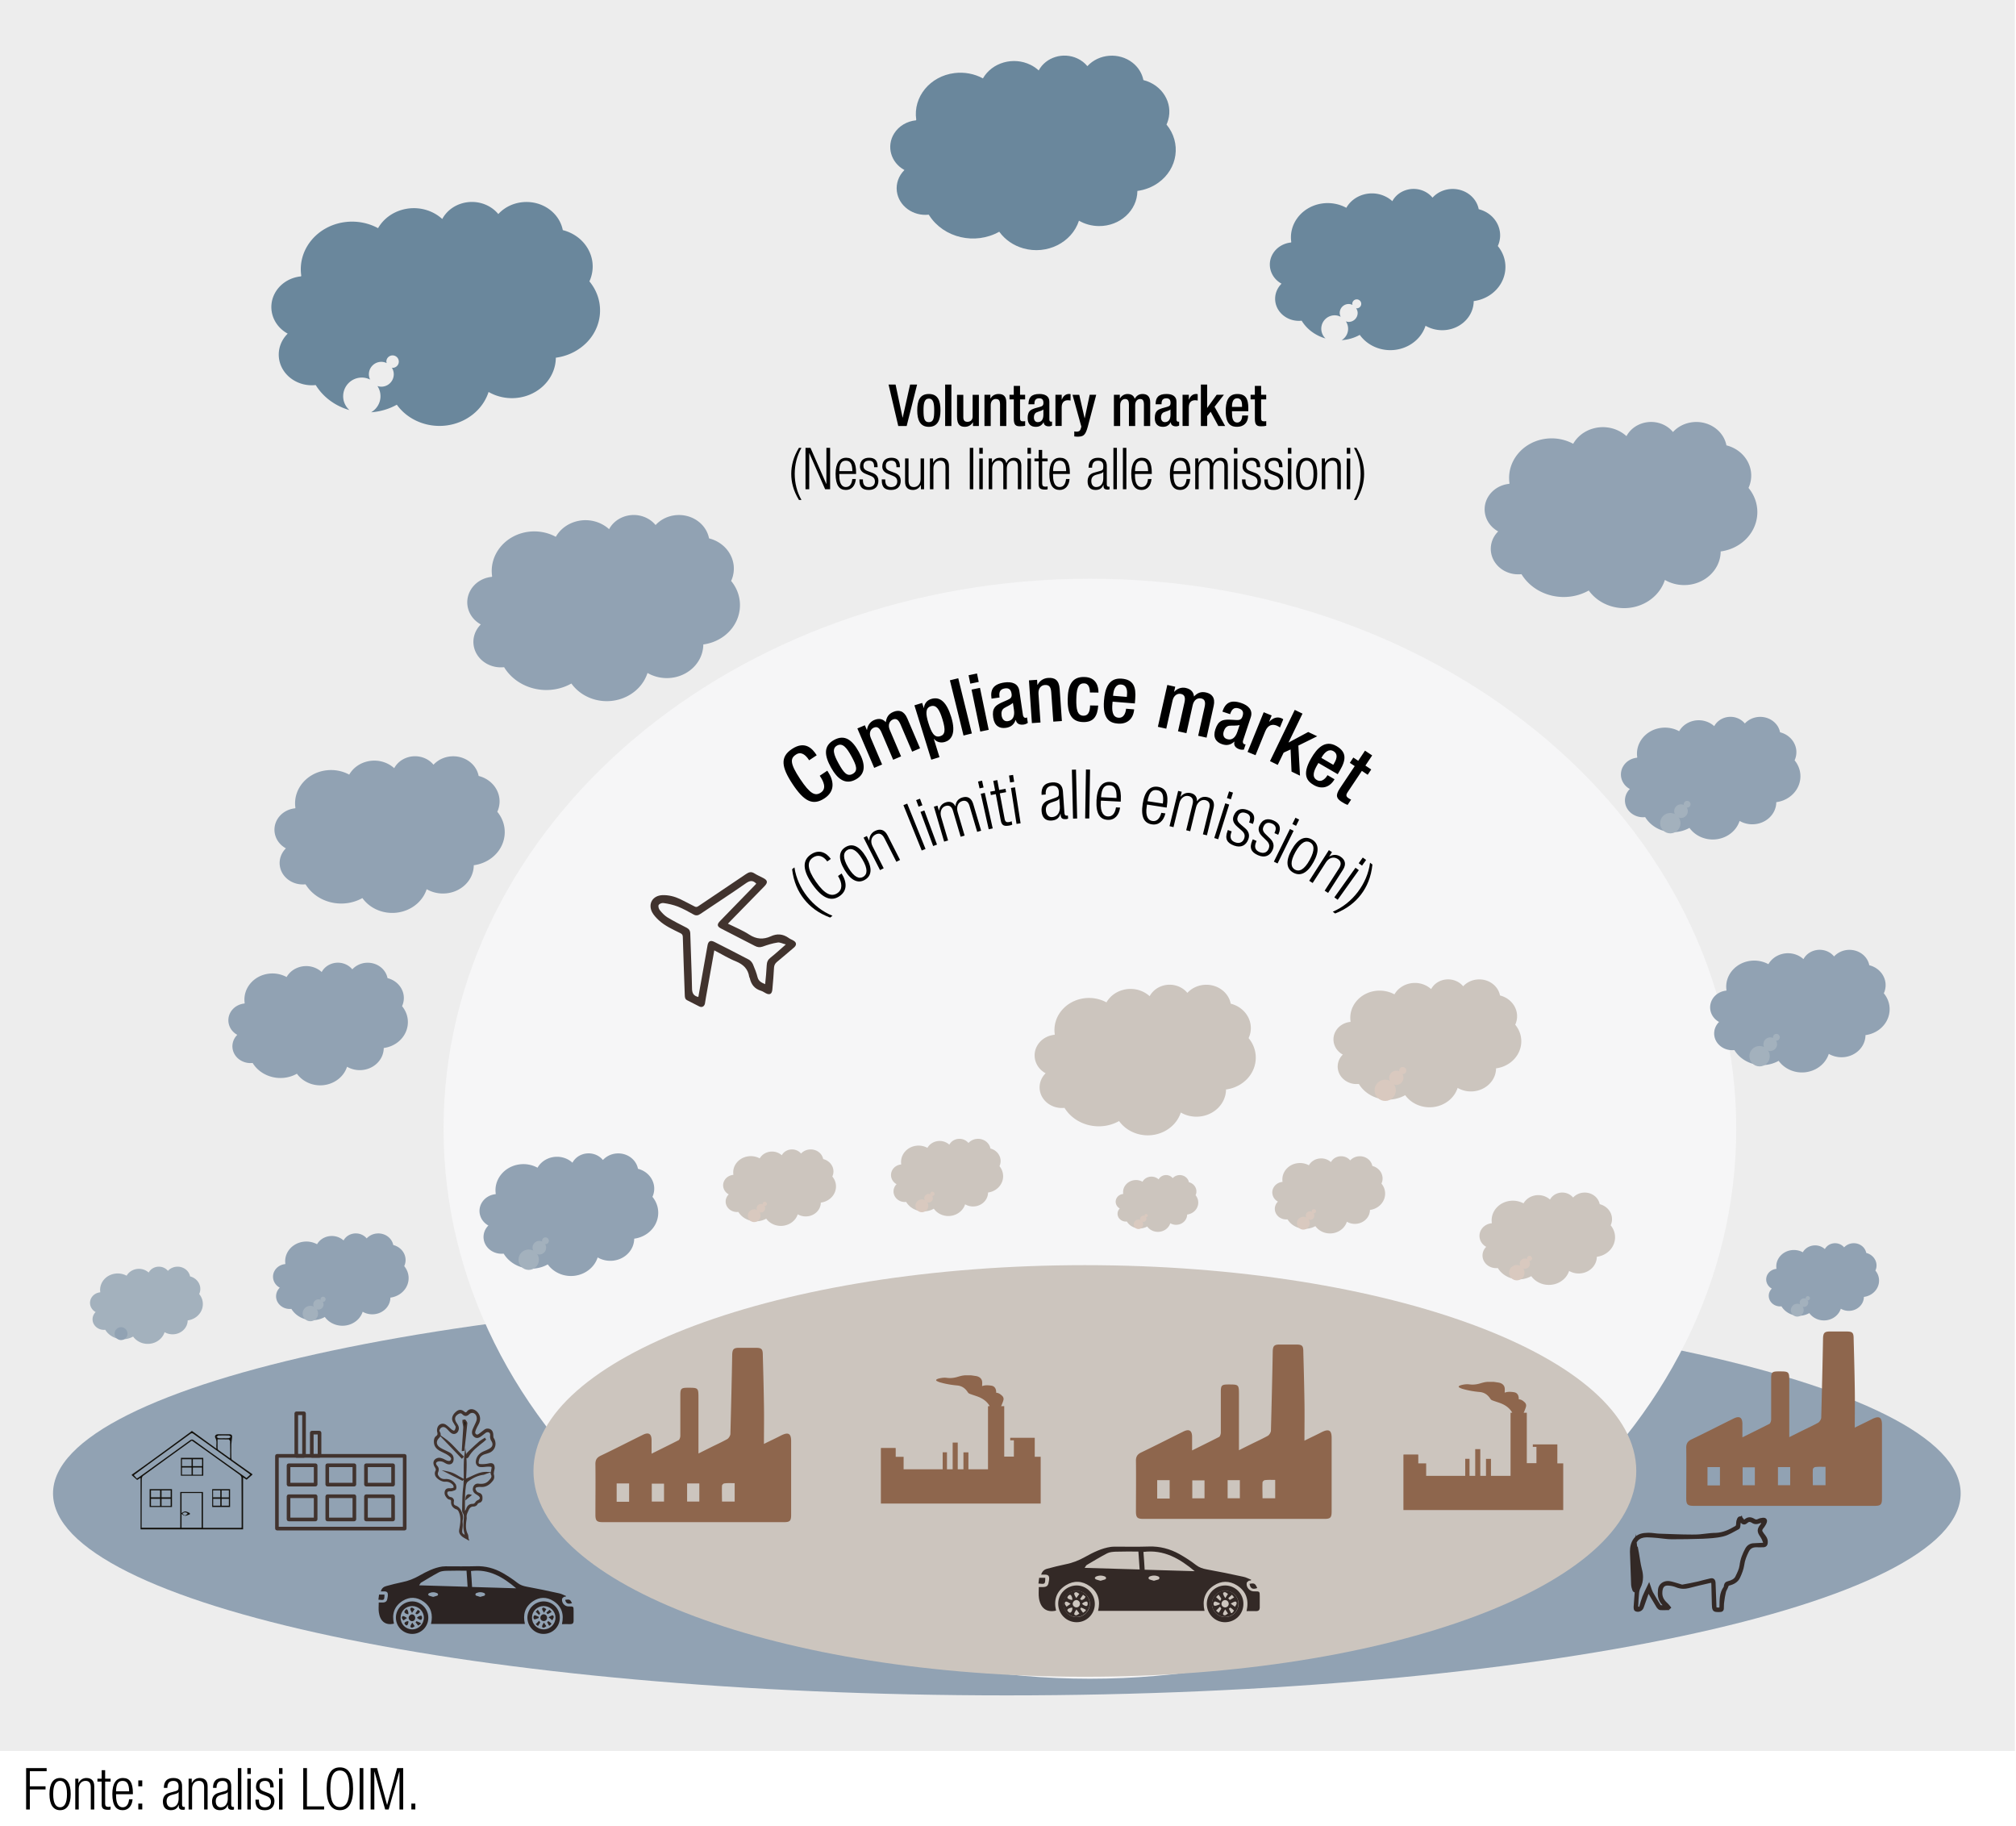 <svg xmlns="http://www.w3.org/2000/svg" xmlns:xlink="http://www.w3.org/1999/xlink" xml:space="preserve" enable-background="new 0 0 765 692.79" viewBox="0 0 765 692.79"><style>.st5,.st6{fill-rule:evenodd;clip-rule:evenodd;fill:#6a879c}.st6{fill:#91a2b3}.st10,.st12,.st13,.st15,.st7,.st8,.st9{fill-rule:evenodd;clip-rule:evenodd;fill:#a3b1bd}.st10,.st12,.st13,.st15,.st8,.st9{fill:#ccc5be}.st10,.st12,.st13,.st15,.st9{fill:#d9c9bf}.st10,.st12,.st13,.st15{fill:#2c2423}.st12,.st13,.st15{fill:#8e664d}.st13,.st15{fill:#332926}.st15{fill:#12100b}.st16{fill:#41332e}</style><g id="Formated"><path fill="#ededed" d="M-.24 0h764.82v664.32H-.24z"/><path fill="#91a2b3" d="M382.06 643.23c-199.89 0-361.94-34.31-361.94-76.64 0-42.32 162.05-76.64 361.94-76.64 199.9 0 361.94 34.31 361.94 76.64.01 42.32-162.04 76.64-361.94 76.64"/><path fill="#f6f6f7" fill-rule="evenodd" d="M168.31 428.24c0-115.24 109.81-208.67 245.26-208.67 135.46 0 245.27 93.42 245.27 208.67S549.03 636.91 413.57 636.91c-135.45 0-245.26-93.42-245.26-208.67" clip-rule="evenodd"/><path fill="#6a879c" d="M223.66 106.75c.28-.61.52-1.24.7-1.88 2.23-7.62-2.6-15.49-10.8-17.56-.58-2.96-2.25-5.65-4.73-7.6-5.9-4.63-14.74-3.96-19.74 1.51-1.16-1.42-2.67-2.57-4.39-3.37-6.22-2.88-13.78-.54-16.88 5.24-1.06-.97-2.26-1.79-3.57-2.44-7.5-3.7-16.81-1.05-20.79 5.92-3.76-2.05-8.15-2.86-12.47-2.32-10.66 1.35-18.12 10.45-16.67 20.35l-.1.26c-3.97.38-7.51 2.51-9.53 5.72-3.5 5.57-1.49 12.74 4.48 16-2.53 2.5-3.74 5.91-3.31 9.31.81 6.39 7.06 10.95 13.95 10.2l.23.37c2.95 4.56 7.49 7.67 12.55 9.12-1.44-1.29-2.37-3.16-2.37-5.25a7.08 7.08 0 0 1 7.08-7.08c1.14 0 2.2.29 3.15.77-.29-.61-.47-1.29-.47-2.02 0-2.61 2.12-4.72 4.72-4.72.73 0 1.4.18 2.02.47l-.11-.55c0-1.31 1.06-2.36 2.36-2.36 1.31 0 2.36 1.05 2.36 2.36 0 1.3-1.05 2.36-2.36 2.36l-.28-.06c.45.72.73 1.57.73 2.49 0 2.61-2.11 4.72-4.72 4.72-.52 0-1.01-.1-1.48-.26a7.015 7.015 0 0 1 1.16 3.86c0 2.62-1.44 4.88-3.55 6.11 3.34-.24 6.68-1.16 9.75-2.88 2.5 3.49 6.23 6.06 10.54 7.27 10.29 2.9 21.16-2.51 24.28-12.1 2.61 1.51 5.62 2.32 8.7 2.35 9.21.07 16.74-6.8 16.82-15.35 3.33-.44 6.47-1.67 9.13-3.57 8.57-6.06 10.18-17.45 3.61-25.39"/><path d="M347.68 45.39c-1.26-8.59 5.22-16.5 14.48-17.66 3.75-.47 7.56.23 10.83 2.01 3.46-6.05 11.55-8.35 18.06-5.14 1.14.56 2.19 1.28 3.1 2.12 2.7-5.02 9.26-7.06 14.66-4.55 1.5.69 2.8 1.69 3.81 2.93 4.35-4.74 12.02-5.33 17.15-1.31 2.15 1.69 3.6 4.02 4.11 6.59 7.12 1.8 11.32 8.63 9.38 15.25-.16.56-.37 1.1-.61 1.63 5.71 6.9 4.31 16.78-3.12 22.08-2.31 1.65-5.05 2.72-7.93 3.1-.06 7.42-6.6 13.39-14.61 13.33-2.67-.02-5.29-.72-7.56-2.04-2.71 8.32-12.15 13.02-21.09 10.5-3.75-1.05-6.98-3.29-9.16-6.31-9.15 5.12-21.03 2.37-26.54-6.15l-.2-.32c-5.99.65-11.41-3.32-12.12-8.86-.37-2.95.68-5.91 2.88-8.08-5.19-2.83-6.93-9.05-3.89-13.89 1.75-2.79 4.83-4.63 8.28-4.97l.09-.26z" class="st5"/><path d="M385.25 62.9c0 1.13-.92 2.05-2.05 2.05s-2.05-.92-2.05-2.05.92-2.05 2.05-2.05 2.05.92 2.05 2.05M568.36 93.35c.2-.44.37-.89.5-1.35 1.6-5.49-1.86-11.14-7.74-12.63-.41-2.13-1.61-4.06-3.39-5.47-4.23-3.33-10.56-2.85-14.14 1.09a9.012 9.012 0 0 0-3.15-2.43c-4.46-2.07-9.87-.39-12.1 3.77-.76-.7-1.62-1.29-2.56-1.75-5.38-2.67-12.05-.76-14.9 4.26-2.7-1.47-5.84-2.06-8.94-1.67-7.64.97-12.98 7.52-11.95 14.64l-.07.19c-2.84.28-5.38 1.8-6.83 4.12-2.51 4.01-1.07 9.16 3.21 11.51-1.81 1.8-2.68 4.25-2.37 6.7.58 4.59 5.06 7.88 10 7.34l.17.27c2.09 3.25 5.3 5.43 8.89 6.48a5.058 5.058 0 0 1-1.61-3.7c0-2.81 2.28-5.09 5.09-5.09.82 0 1.58.21 2.27.56-.21-.45-.36-.93-.36-1.45 0-1.88 1.52-3.4 3.4-3.4.52 0 1 .14 1.44.34l-.08-.4c0-.94.76-1.7 1.7-1.7s1.7.76 1.7 1.7-.76 1.7-1.7 1.7l-.25-.05c.34.53.59 1.13.59 1.8 0 1.88-1.52 3.4-3.4 3.4-.38 0-.73-.1-1.07-.21.53.81.85 1.77.85 2.81 0 1.85-.99 3.45-2.46 4.34 2.36-.18 4.71-.8 6.88-2.02 1.8 2.51 4.46 4.36 7.56 5.24 7.37 2.08 15.16-1.81 17.4-8.7 1.87 1.09 4.03 1.67 6.23 1.69 6.6.05 12-4.9 12.05-11.04 2.38-.32 4.64-1.2 6.55-2.57 6.15-4.42 7.3-12.61 2.59-18.32" class="st5"/><path d="M186.74 218.66c-1.2-8.22 4.99-15.79 13.83-16.91 3.58-.45 7.22.22 10.34 1.92 3.3-5.79 11.03-8 17.25-4.92 1.09.54 2.09 1.22 2.97 2.02 2.57-4.8 8.84-6.75 14-4.36 1.43.66 2.67 1.62 3.64 2.8 4.15-4.54 11.48-5.1 16.37-1.26 2.06 1.62 3.44 3.85 3.92 6.31 6.8 1.72 10.81 8.26 8.96 14.59-.15.53-.35 1.05-.58 1.56 5.45 6.6 4.12 16.06-2.98 21.13-2.21 1.58-4.82 2.6-7.58 2.97-.06 7.1-6.3 12.81-13.95 12.76-2.56-.02-5.05-.69-7.22-1.95-2.58 7.96-11.6 12.46-20.14 10.05-3.58-1.01-6.67-3.15-8.75-6.04-8.74 4.9-20.09 2.27-25.34-5.89l-.2-.31c-5.72.62-10.9-3.17-11.57-8.48-.36-2.83.65-5.66 2.74-7.74-4.95-2.71-6.61-8.66-3.71-13.3 1.67-2.67 4.61-4.44 7.9-4.75l.1-.2zM572.8 183.36c-1.2-8.22 4.99-15.79 13.83-16.91 3.58-.45 7.22.23 10.34 1.92 3.3-5.79 11.03-7.99 17.25-4.92 1.09.54 2.09 1.22 2.97 2.02 2.57-4.8 8.84-6.75 14-4.36 1.43.66 2.67 1.62 3.64 2.8 4.15-4.54 11.48-5.1 16.37-1.25 2.06 1.62 3.44 3.85 3.92 6.31 6.8 1.72 10.81 8.26 8.96 14.59-.15.53-.35 1.05-.58 1.56 5.45 6.6 4.12 16.06-2.98 21.13-2.21 1.58-4.82 2.6-7.58 2.97-.06 7.1-6.31 12.81-13.95 12.76-2.55-.02-5.05-.69-7.22-1.95-2.59 7.96-11.6 12.46-20.14 10.05-3.58-1.01-6.67-3.15-8.75-6.04-8.74 4.9-20.09 2.27-25.34-5.89l-.2-.31c-5.72.62-10.9-3.17-11.57-8.48-.36-2.83.64-5.66 2.74-7.74-4.95-2.71-6.62-8.66-3.71-13.29 1.67-2.67 4.61-4.44 7.9-4.76l.1-.21zM92.85 380.56c-.79-5.41 3.29-10.4 9.1-11.14 2.36-.3 4.75.15 6.81 1.27 2.18-3.81 7.26-5.27 11.36-3.24.72.36 1.37.8 1.95 1.34 1.7-3.16 5.82-4.45 9.22-2.87a6.85 6.85 0 0 1 2.4 1.85c2.73-2.99 7.56-3.36 10.78-.83 1.35 1.07 2.27 2.54 2.58 4.16 4.48 1.13 7.12 5.44 5.9 9.61-.1.35-.23.69-.38 1.03 3.59 4.35 2.71 10.58-1.96 13.92a11.04 11.04 0 0 1-4.99 1.95c-.04 4.68-4.15 8.44-9.18 8.4a9.681 9.681 0 0 1-4.75-1.28c-1.7 5.24-7.64 8.2-13.26 6.62-2.35-.67-4.39-2.07-5.76-3.98-5.75 3.23-13.22 1.49-16.68-3.88l-.13-.2c-3.76.41-7.18-2.09-7.62-5.58-.24-1.86.42-3.73 1.8-5.09-3.26-1.79-4.35-5.71-2.45-8.76 1.1-1.76 3.03-2.92 5.2-3.13l.06-.17zM621.27 287.28c-.79-5.41 3.29-10.4 9.1-11.13 2.36-.3 4.76.15 6.81 1.27 2.18-3.82 7.26-5.27 11.36-3.24.72.35 1.37.8 1.95 1.33 1.7-3.16 5.82-4.45 9.22-2.87a6.85 6.85 0 0 1 2.4 1.85c2.73-2.99 7.56-3.36 10.78-.82 1.35 1.06 2.27 2.53 2.58 4.16 4.48 1.13 7.12 5.44 5.9 9.61-.1.35-.23.7-.38 1.03 3.59 4.35 2.71 10.58-1.96 13.92a11.04 11.04 0 0 1-4.99 1.95c-.04 4.68-4.15 8.44-9.18 8.4a9.652 9.652 0 0 1-4.75-1.28c-1.7 5.24-7.64 8.21-13.26 6.62-2.35-.66-4.39-2.07-5.76-3.98-5.76 3.23-13.22 1.49-16.68-3.88l-.13-.2c-3.76.41-7.18-2.09-7.62-5.58-.24-1.86.42-3.73 1.81-5.09-3.26-1.78-4.36-5.71-2.45-8.75 1.1-1.76 3.03-2.92 5.2-3.13l.05-.19z" class="st6"/><path d="M641.5 305.13c0 .71-.58 1.29-1.29 1.29s-1.29-.58-1.29-1.29c0-.71.58-1.29 1.29-1.29s1.29.58 1.29 1.29" class="st7"/><path d="M640.46 307.75c0 1.43-1.16 2.59-2.58 2.59s-2.58-1.16-2.58-2.59a2.58 2.58 0 1 1 5.16 0" class="st7"/><path d="M637.7 312.31c0 2.14-1.73 3.87-3.87 3.87s-3.87-1.73-3.87-3.87 1.73-3.87 3.87-3.87 3.87 1.73 3.87 3.87" class="st7"/><path d="M655.14 375.68c-.79-5.41 3.28-10.4 9.1-11.14 2.36-.3 4.75.15 6.81 1.27 2.18-3.81 7.26-5.26 11.35-3.24.72.35 1.37.8 1.95 1.33 1.69-3.16 5.82-4.45 9.22-2.87a6.85 6.85 0 0 1 2.4 1.85c2.73-2.99 7.56-3.36 10.78-.83 1.35 1.07 2.27 2.54 2.58 4.16 4.48 1.13 7.12 5.44 5.9 9.61-.1.35-.23.69-.39 1.03 3.59 4.35 2.71 10.57-1.96 13.92a11.04 11.04 0 0 1-4.99 1.95c-.04 4.68-4.15 8.44-9.18 8.4a9.681 9.681 0 0 1-4.75-1.28c-1.7 5.24-7.64 8.21-13.26 6.62-2.35-.67-4.39-2.07-5.76-3.98-5.75 3.23-13.22 1.49-16.68-3.88l-.13-.2c-3.76.41-7.18-2.09-7.62-5.58-.23-1.86.43-3.73 1.81-5.09-3.26-1.79-4.35-5.71-2.45-8.76 1.1-1.76 3.03-2.92 5.2-3.13l.07-.16z" class="st6"/><path d="M675.37 393.54c0 .71-.58 1.29-1.29 1.29s-1.29-.58-1.29-1.29c0-.71.58-1.29 1.29-1.29s1.29.57 1.29 1.29" class="st7"/><path d="M674.33 396.16a2.58 2.58 0 1 1-5.16 0 2.58 2.58 0 0 1 5.16 0" class="st7"/><path d="M671.57 400.72c0 2.14-1.73 3.87-3.87 3.87s-3.87-1.73-3.87-3.87 1.73-3.87 3.87-3.87c2.14-.01 3.87 1.73 3.87 3.87" class="st7"/><path d="M188.12 452.9c-.79-5.41 3.27-10.4 9.07-11.14 2.35-.3 4.73.15 6.78 1.27 2.17-3.81 7.23-5.26 11.31-3.24.71.36 1.37.8 1.94 1.34 1.69-3.16 5.8-4.45 9.18-2.87.94.44 1.75 1.07 2.39 1.85 2.72-2.99 7.53-3.36 10.73-.83 1.35 1.07 2.26 2.54 2.57 4.16 4.46 1.13 7.09 5.44 5.87 9.61-.1.35-.23.69-.38 1.03 3.57 4.35 2.7 10.57-1.95 13.92a11.007 11.007 0 0 1-4.97 1.95c-.04 4.68-4.13 8.44-9.14 8.4a9.606 9.606 0 0 1-4.73-1.28c-1.7 5.24-7.61 8.2-13.2 6.62-2.34-.67-4.37-2.07-5.73-3.98-5.73 3.23-13.17 1.49-16.61-3.88l-.13-.2c-3.75.41-7.15-2.09-7.59-5.58-.23-1.86.42-3.73 1.8-5.09-3.25-1.79-4.34-5.71-2.44-8.76 1.1-1.76 3.02-2.92 5.18-3.13l.05-.17z" class="st6"/><path d="M208.27 470.75c0 .71-.58 1.29-1.29 1.29-.71 0-1.29-.58-1.29-1.29 0-.71.58-1.29 1.29-1.29.71-.01 1.29.57 1.29 1.29" class="st7"/><path d="M207.24 473.37a2.58 2.58 0 1 1-5.16 0 2.58 2.58 0 0 1 5.16 0" class="st7"/><path d="M204.5 477.93c0 2.14-1.73 3.87-3.87 3.87s-3.87-1.73-3.87-3.87 1.73-3.87 3.87-3.87c2.13-.01 3.87 1.73 3.87 3.87" class="st7"/><path d="M112.1 306.5c-1.02-6.92 4.21-13.29 11.68-14.23 3.03-.38 6.1.19 8.74 1.62 2.79-4.87 9.31-6.73 14.57-4.14.92.45 1.76 1.03 2.5 1.7 2.17-4.04 7.47-5.68 11.83-3.67 1.21.56 2.26 1.36 3.07 2.36 3.51-3.82 9.69-4.29 13.83-1.05 1.74 1.36 2.91 3.24 3.31 5.31 5.74 1.45 9.13 6.95 7.56 12.28-.13.45-.29.89-.49 1.31 4.6 5.55 3.48 13.52-2.52 17.78-1.86 1.33-4.07 2.19-6.4 2.5-.05 5.98-5.33 10.78-11.78 10.73-2.16-.01-4.27-.58-6.09-1.64-2.18 6.7-9.8 10.48-17.01 8.46-3.02-.85-5.63-2.65-7.39-5.09-7.38 4.13-16.96 1.91-21.4-4.96l-.17-.26c-4.83.52-9.21-2.67-9.77-7.14-.3-2.38.55-4.76 2.32-6.51-4.18-2.28-5.59-7.29-3.14-11.19 1.41-2.25 3.89-3.73 6.67-4l.08-.17zM108.29 479.5c-.6-4.08 2.48-7.83 6.88-8.39a8.53 8.53 0 0 1 5.14.95c1.64-2.87 5.48-3.96 8.58-2.44.54.27 1.04.6 1.48 1 1.28-2.38 4.4-3.35 6.96-2.16.71.33 1.33.8 1.81 1.39 2.07-2.25 5.71-2.53 8.14-.62 1.02.8 1.71 1.91 1.95 3.13 3.38.86 5.37 4.1 4.45 7.24-.08.26-.17.52-.29.77 2.71 3.27 2.05 7.96-1.48 10.48a8.43 8.43 0 0 1-3.77 1.47c-.03 3.52-3.13 6.35-6.93 6.33a7.234 7.234 0 0 1-3.59-.97c-1.29 3.95-5.77 6.18-10.01 4.98-1.78-.5-3.32-1.56-4.35-3-4.35 2.43-9.99 1.12-12.6-2.92l-.1-.15c-2.84.31-5.42-1.58-5.76-4.21-.18-1.4.32-2.81 1.36-3.84-2.46-1.34-3.29-4.3-1.85-6.59.83-1.32 2.29-2.2 3.93-2.36l.05-.09z" class="st6"/><path d="M123.56 492.95a.97.97 0 0 1-1.94 0c0-.54.44-.97.97-.97.53-.01.97.43.97.97" class="st7"/><path d="M122.77 494.92c0 1.07-.87 1.94-1.94 1.94a1.944 1.944 0 1 1 1.94-1.94" class="st7"/><path d="M120.69 498.35c0 1.61-1.31 2.92-2.92 2.92-1.61 0-2.92-1.31-2.92-2.92 0-1.61 1.31-2.92 2.92-2.92a2.93 2.93 0 0 1 2.92 2.92M38.05 490.22c-.5-3.41 2.07-6.55 5.72-7.01 1.48-.19 2.99.09 4.28.8 1.37-2.4 4.56-3.31 7.14-2.04.45.22.86.51 1.23.84 1.06-1.99 3.66-2.8 5.79-1.81.59.27 1.11.67 1.51 1.16 1.72-1.88 4.75-2.12 6.78-.52.85.67 1.43 1.6 1.62 2.62 2.81.72 4.47 3.43 3.71 6.05l-.24.65c2.26 2.73 1.7 6.66-1.23 8.76-.91.66-1.99 1.08-3.14 1.23-.02 2.94-2.61 5.31-5.77 5.29a6.09 6.09 0 0 1-2.99-.81c-1.07 3.3-4.8 5.17-8.33 4.17-1.48-.42-2.76-1.31-3.62-2.51-3.62 2.03-8.31.94-10.49-2.44l-.08-.13c-2.37.26-4.51-1.32-4.79-3.52-.15-1.17.27-2.35 1.14-3.21-2.05-1.12-2.74-3.59-1.54-5.51.69-1.11 1.91-1.84 3.27-1.97l.03-.09z" class="st7"/><path d="M50.76 501.46c0 .45-.36.81-.81.81s-.82-.36-.82-.81c0-.45.37-.82.82-.82s.81.37.81.82" class="st7"/><path d="M50.11 503.11c0 .9-.73 1.63-1.63 1.63-.9 0-1.62-.73-1.62-1.63 0-.9.73-1.63 1.62-1.63.91.01 1.63.74 1.63 1.63" class="st7"/><path d="M48.38 505.98c0 1.35-1.09 2.44-2.44 2.44s-2.44-1.09-2.44-2.44c0-1.35 1.09-2.44 2.44-2.44s2.44 1.1 2.44 2.44M674.1 481.32c-.5-3.41 2.06-6.55 5.72-7.01 1.48-.19 2.99.09 4.28.8 1.37-2.4 4.57-3.31 7.14-2.04.45.22.86.51 1.23.84 1.07-1.99 3.66-2.8 5.8-1.81.59.27 1.11.67 1.51 1.16 1.72-1.88 4.75-2.12 6.78-.52.85.67 1.42 1.6 1.62 2.62 2.81.72 4.48 3.43 3.71 6.05l-.24.65c2.26 2.73 1.7 6.66-1.23 8.76-.91.66-2 1.08-3.14 1.23-.02 2.94-2.61 5.31-5.77 5.29a6.09 6.09 0 0 1-2.99-.81c-1.07 3.3-4.8 5.17-8.33 4.17-1.48-.42-2.76-1.31-3.62-2.51-3.62 2.03-8.31.94-10.49-2.44l-.08-.13c-2.37.26-4.51-1.32-4.79-3.52-.15-1.17.27-2.35 1.13-3.21-2.05-1.12-2.74-3.59-1.54-5.51.69-1.11 1.91-1.84 3.27-1.97l.03-.09z" class="st6"/><path d="M686.82 492.56c0 .45-.36.81-.81.81-.45 0-.82-.36-.82-.81 0-.45.37-.82.82-.82.44.01.81.37.81.82" class="st7"/><path d="M686.17 494.22c0 .9-.73 1.63-1.62 1.63a1.63 1.63 0 0 1 0-3.26c.89 0 1.62.73 1.62 1.63" class="st7"/><path d="M684.44 497.08c0 1.35-1.09 2.44-2.44 2.44-1.35 0-2.44-1.09-2.44-2.44 0-1.35 1.09-2.44 2.44-2.44 1.34 0 2.44 1.1 2.44 2.44" class="st7"/><path d="M400.25 392.42c-.97-6.65 4.05-12.77 11.22-13.68 2.91-.37 5.86.18 8.39 1.56 2.68-4.68 8.94-6.47 13.99-3.98.88.44 1.69.99 2.4 1.64 2.09-3.89 7.17-5.46 11.36-3.53 1.16.54 2.17 1.31 2.95 2.27 3.37-3.67 9.31-4.13 13.28-1.01 1.67 1.31 2.79 3.11 3.18 5.11 5.51 1.39 8.77 6.68 7.26 11.8-.13.43-.29.85-.48 1.26 4.42 5.34 3.34 12.99-2.42 17.09-1.79 1.28-3.91 2.1-6.15 2.4-.05 5.74-5.11 10.36-11.31 10.32-2.07-.01-4.1-.56-5.85-1.58-2.1 6.44-9.41 10.08-16.33 8.13-2.9-.82-5.41-2.55-7.09-4.89-7.09 3.97-16.29 1.83-20.55-4.76l-.16-.25c-4.64.5-8.84-2.57-9.39-6.86-.29-2.29.52-4.58 2.23-6.26-4.02-2.19-5.37-7.01-3.02-10.76 1.36-2.16 3.74-3.59 6.41-3.84l.08-.18zM512.49 387.55c-.83-5.65 3.44-10.85 9.53-11.61 2.47-.31 4.98.15 7.12 1.32 2.28-3.98 7.6-5.49 11.88-3.38.75.37 1.44.84 2.04 1.39 1.77-3.3 6.09-4.64 9.65-2.99a7.02 7.02 0 0 1 2.51 1.92c2.86-3.12 7.91-3.51 11.28-.86 1.42 1.11 2.37 2.65 2.7 4.34 4.68 1.18 7.45 5.67 6.17 10.02-.11.37-.24.72-.4 1.07 3.75 4.53 2.83 11.03-2.05 14.52a11.544 11.544 0 0 1-5.22 2.04c-.04 4.88-4.35 8.8-9.61 8.76a10.08 10.08 0 0 1-4.97-1.34c-1.78 5.47-7.99 8.56-13.87 6.91-2.46-.69-4.59-2.16-6.03-4.15-6.02 3.37-13.84 1.56-17.46-4.05l-.13-.21c-3.94.43-7.51-2.18-7.97-5.83-.25-1.94.45-3.89 1.89-5.31-3.41-1.86-4.56-5.95-2.56-9.13 1.15-1.84 3.18-3.05 5.44-3.27l.06-.16z" class="st8"/><path d="M533.65 406.17a1.35 1.35 0 1 1-2.701-.001 1.35 1.35 0 0 1 2.701.001" class="st9"/><path d="M532.55 408.91a2.7 2.7 0 0 1-2.69 2.7c-1.49 0-2.7-1.21-2.7-2.7 0-1.49 1.21-2.69 2.7-2.69 1.49-.01 2.69 1.2 2.69 2.69" class="st9"/><path d="M529.67 413.66c0 2.23-1.81 4.04-4.04 4.04s-4.04-1.81-4.04-4.04 1.81-4.04 4.04-4.04 4.04 1.81 4.04 4.04" class="st9"/><path d="M566.1 464c-.6-4.08 2.48-7.83 6.88-8.39a8.53 8.53 0 0 1 5.14.95c1.64-2.87 5.48-3.97 8.58-2.44.54.27 1.04.6 1.47 1 1.28-2.38 4.4-3.35 6.96-2.16.71.33 1.33.81 1.81 1.39 2.06-2.25 5.71-2.53 8.14-.62 1.02.8 1.71 1.91 1.95 3.13 3.38.86 5.37 4.1 4.45 7.24-.08.26-.17.52-.29.78 2.71 3.27 2.05 7.96-1.48 10.48a8.43 8.43 0 0 1-3.77 1.47c-.03 3.52-3.13 6.35-6.93 6.33a7.234 7.234 0 0 1-3.59-.97c-1.29 3.95-5.77 6.18-10.01 4.98-1.78-.5-3.32-1.56-4.35-3-4.35 2.43-9.99 1.12-12.6-2.92l-.1-.15c-2.84.31-5.42-1.57-5.76-4.21-.18-1.4.32-2.81 1.37-3.84-2.46-1.34-3.29-4.3-1.85-6.59.83-1.32 2.29-2.2 3.93-2.36l.05-.1z" class="st8"/><path d="M581.37 477.44a.97.97 0 0 1-1.94 0c0-.54.44-.97.97-.97s.97.44.97.97" class="st9"/><path d="M580.58 479.42a1.946 1.946 0 1 1-3.892.008 1.946 1.946 0 0 1 3.892-.008" class="st9"/><path d="M578.5 482.85c0 1.61-1.31 2.92-2.92 2.92s-2.92-1.31-2.92-2.92 1.31-2.92 2.92-2.92 2.92 1.31 2.92 2.92" class="st9"/><path d="M486.67 448.32c-.5-3.41 2.07-6.55 5.72-7.01 1.48-.19 2.99.09 4.28.8 1.37-2.4 4.57-3.31 7.14-2.04.45.22.86.51 1.23.84 1.07-1.99 3.66-2.8 5.8-1.81.59.27 1.11.67 1.51 1.16 1.72-1.88 4.75-2.11 6.78-.52.85.67 1.43 1.6 1.62 2.62 2.81.72 4.47 3.43 3.71 6.05l-.24.65c2.26 2.73 1.7 6.66-1.23 8.76-.91.66-1.99 1.08-3.14 1.23-.02 2.94-2.61 5.31-5.77 5.29a6.09 6.09 0 0 1-2.99-.81c-1.07 3.3-4.8 5.17-8.33 4.17-1.48-.42-2.76-1.31-3.62-2.51-3.62 2.03-8.31.94-10.49-2.44l-.08-.13c-2.37.26-4.51-1.32-4.79-3.52-.15-1.17.27-2.35 1.14-3.21-2.05-1.12-2.74-3.59-1.54-5.51.69-1.11 1.91-1.84 3.27-1.97l.02-.09z" class="st8"/><path d="M499.39 459.55c0 .45-.36.81-.81.81-.45 0-.81-.36-.81-.81 0-.45.36-.81.81-.81.44 0 .81.37.81.81" class="st9"/><path d="M498.74 461.21a1.63 1.63 0 1 1-3.26 0 1.63 1.63 0 0 1 3.26 0" class="st9"/><path d="M497.01 464.08c0 1.35-1.09 2.44-2.44 2.44-1.35 0-2.44-1.09-2.44-2.44 0-1.35 1.09-2.44 2.44-2.44 1.35 0 2.44 1.09 2.44 2.44" class="st9"/><path d="M426.22 452.91c-.37-2.51 1.51-4.81 4.19-5.16 1.09-.14 2.19.07 3.13.59 1-1.77 3.34-2.44 5.22-1.5.33.16.63.37.9.62.78-1.47 2.68-2.06 4.24-1.33.43.2.81.5 1.1.86 1.26-1.39 3.48-1.56 4.96-.38a3.27 3.27 0 0 1 1.19 1.92c2.06.53 3.27 2.52 2.71 4.45l-.18.48c1.65 2.01 1.25 4.9-.9 6.44-.67.48-1.46.79-2.3.9-.02 2.16-1.91 3.9-4.22 3.89-.77-.01-1.53-.21-2.18-.59-.78 2.43-3.51 3.8-6.1 3.07a4.885 4.885 0 0 1-2.65-1.84c-2.65 1.49-6.08.69-7.67-1.8l-.06-.09c-1.73.19-3.3-.97-3.51-2.59-.11-.86.2-1.72.83-2.36-1.5-.83-2-2.64-1.13-4.05.51-.82 1.4-1.35 2.39-1.45l.04-.08z" class="st8"/><path d="M435.53 461.18c0 .33-.27.6-.6.6s-.6-.27-.6-.6c0-.33.27-.6.6-.6s.6.27.6.6" class="st9"/><path d="M435.05 462.39c0 .66-.54 1.2-1.2 1.2-.66 0-1.2-.53-1.2-1.2 0-.66.54-1.2 1.2-1.2.67.01 1.2.54 1.2 1.2" class="st9"/><path d="M433.79 464.5c0 .99-.8 1.79-1.8 1.79-.99 0-1.79-.8-1.79-1.79s.8-1.8 1.79-1.8c1 .01 1.8.81 1.8 1.8" class="st9"/><path d="M341.98 441.71c-.49-3.41 2.05-6.55 5.69-7.01 1.47-.19 2.97.09 4.25.8 1.36-2.4 4.53-3.32 7.09-2.04.45.22.86.5 1.22.84 1.06-1.99 3.64-2.8 5.76-1.81.59.28 1.1.67 1.5 1.16 1.71-1.88 4.72-2.11 6.73-.52.85.67 1.42 1.59 1.61 2.62 2.8.72 4.44 3.43 3.68 6.05l-.24.65c2.24 2.74 1.69 6.66-1.23 8.76a6.82 6.82 0 0 1-3.11 1.23c-.02 2.94-2.59 5.31-5.73 5.29a6.014 6.014 0 0 1-2.97-.81c-1.06 3.3-4.77 5.17-8.28 4.17a6.678 6.678 0 0 1-3.6-2.51c-3.59 2.04-8.26.94-10.42-2.44l-.08-.13c-2.35.26-4.48-1.32-4.76-3.52-.15-1.17.26-2.35 1.13-3.21-2.04-1.12-2.72-3.59-1.53-5.51.69-1.11 1.89-1.84 3.25-1.97l.04-.09z" class="st8"/><path d="M354.62 452.95c0 .45-.36.81-.82.81-.45 0-.81-.36-.81-.81s.36-.82.81-.82c.46.01.82.37.82.82" class="st9"/><path d="M353.98 454.6c0 .9-.73 1.63-1.63 1.63-.9 0-1.62-.73-1.62-1.63 0-.9.73-1.62 1.62-1.62.9 0 1.63.73 1.63 1.62" class="st9"/><path d="M352.26 457.48c0 1.35-1.09 2.44-2.44 2.44s-2.44-1.09-2.44-2.44c0-1.35 1.09-2.44 2.44-2.44s2.44 1.09 2.44 2.44" class="st9"/><path d="M278.29 445.64c-.5-3.38 2.07-6.48 5.72-6.94 1.48-.19 2.99.09 4.28.79 1.37-2.38 4.56-3.28 7.14-2.02.45.22.86.5 1.23.83 1.07-1.97 3.66-2.77 5.8-1.79.59.27 1.11.67 1.51 1.15 1.72-1.86 4.75-2.1 6.78-.51a4.36 4.36 0 0 1 1.62 2.59c2.81.71 4.48 3.39 3.71 5.99l-.24.64c2.26 2.71 1.7 6.6-1.23 8.68-.92.65-2 1.07-3.14 1.22-.02 2.92-2.61 5.26-5.77 5.24a6.08 6.08 0 0 1-2.99-.8c-1.07 3.27-4.8 5.11-8.34 4.13-1.48-.42-2.76-1.29-3.62-2.48-3.62 2.01-8.31.93-10.49-2.42l-.08-.13c-2.37.26-4.51-1.3-4.79-3.48-.15-1.16.27-2.32 1.14-3.18-2.05-1.12-2.74-3.56-1.54-5.46.69-1.1 1.91-1.82 3.27-1.95l.03-.1z" class="st8"/><path d="M291 456.76c0 .45-.36.8-.8.8-.45 0-.81-.36-.81-.8a.805.805 0 0 1 1.61 0" class="st9"/><path d="M290.34 458.4a1.609 1.609 0 1 1-3.22 0 1.609 1.609 0 1 1 3.22 0" class="st9"/><path d="M288.6 461.24c0 1.34-1.08 2.42-2.42 2.42-1.34 0-2.42-1.08-2.42-2.42 0-1.33 1.08-2.42 2.42-2.42 1.34 0 2.42 1.09 2.42 2.42" class="st9"/><g><path d="M163.55 616.09c.82-3.43.08-6.35-2.76-8.39-2.56-1.84-5.32-2-8-.33-3.18 2-4.16 5.01-3.3 8.64-3.22.75-5.24-.88-5.73-4.3-.17-1.17-.04-2.38-.04-3.72h1.53c1.11-.04 1.61-.46 1.77-1.63.08-.38.16-.8.16-1.21.04-.92-.33-1.34-1.24-1.38h-1.44c.33-1.13 1.03-1.75 2.02-2 2.02-.55 4.04-1.09 6.1-1.5 2.35-.46 4.54-1.34 6.64-2.55 2.68-1.5 5.44-2.92 8.54-3.38.41-.04.86-.08 1.32-.08 3.79 0 7.63.08 11.46-.04 3.63-.13 7.01.79 10.14 2.55 1.94 1.13 3.84 2.34 5.57 3.72 1.11.88 2.27 1.25 3.59 1.5 4.08.75 8.17 1.59 12.25 2.51.91.17 1.73.67 2.64 1l-.08.25-.66.08c-.29.21-.66.46-.74.8-.25 1.42.95 2.84 2.39 2.84h.25c1.73 0 1.73 0 1.73 1.8v3.84c-.04.75-.45 1.09-1.2 1.09-1.07-.04-2.15 0-3.22 0 .83-3.72-.04-6.72-3.22-8.77-2.56-1.63-5.28-1.59-7.75.08-3.05 2.05-3.92 5.01-3.09 8.6h-35.63zm-4.5-14.62c6.27.17 12.29.38 18.39.55-.12-2.09-.29-4.05-.41-6.1-2.64 0-5.11-.04-7.63.04-.95.04-1.98.12-2.8.54-2.31 1.21-4.58 2.63-6.85 3.97-.25.17-.37.54-.7 1m36.82 1.13c-4.99-4.26-10.31-7.43-17.15-6.56.17 2 .29 4.01.41 6.06 5.61.17 11.18.33 16.74.5m-31.5 3.26c.54-.17 1.11-.29 1.65-.5l.25-.42-.29-.46c-1.07-.5-2.15-.5-3.22 0l-.33.42.29.46c.54.2 1.07.33 1.65.5m17.85 0c.58-.17 1.11-.29 1.61-.46l.29-.46-.25-.46c-1.07-.54-2.19-.5-3.26 0l-.25.46.25.42c.54.2 1.08.33 1.61.5" class="st10"/><path d="M162.53 613.78c0 3.37-2.71 6.13-6.09 6.13-3.41 0-6.17-2.72-6.21-6.13-.04-3.37 2.76-6.17 6.17-6.21 3.38 0 6.13 2.8 6.13 6.21m-10.53-.04c0 2.51 2.02 4.48 4.48 4.44 2.39 0 4.36-2.06 4.36-4.44 0-2.39-1.97-4.4-4.4-4.4-2.51 0-4.44 1.93-4.44 4.4M212.43 613.78c0 3.41-2.72 6.13-6.19 6.13-3.34 0-6.07-2.76-6.11-6.13 0-3.41 2.81-6.21 6.19-6.21 3.43.04 6.15 2.8 6.11 6.21m-6.15-4.44c-2.48.04-4.42 1.98-4.42 4.4 0 2.47 1.98 4.44 4.46 4.44 2.43.04 4.46-2.02 4.46-4.44 0-2.47-2.02-4.4-4.5-4.4M143.59 606.92c.08-.64.17-1.25.25-1.93h2.05c-.01 2.29-.13 2.13-2.3 1.93M214.48 606.98c1.63-.27 1.91-.12 2.58 1.25-1.54.49-2.3.15-2.58-1.25" class="st10"/><path d="M156.3 612.49c.68 0 1.23.56 1.27 1.21.04.77-.47 1.38-1.18 1.38-.68 0-1.27-.52-1.31-1.21-.05-.65.54-1.34 1.22-1.38M154.99 612.45c-.8 0-1.65-.54-1.53-.98.12-.36.42-.76.73-.89.42-.14.88.98.8 1.87M157.33 610.52c-.39.57-.67.98-.98 1.39-.2-.41-.51-.82-.63-1.27-.12-.49.23-.74.67-.7.27.09.51.29.94.58M153.1 614.79c-.25-.4-.53-.64-.58-.92-.08-.4.12-.8.62-.72.45.12.9.48 1.31.72-.36.23-.77.51-1.35.92M159.34 611.31c0 .59-.84 1.18-1.32 1.13l-.4-.35c.32-.47.64-.9.96-1.33.27.2.56.44.76.55M158.19 613.76c.63-.64 1.63-.98 1.84-.6.17.34.17.9-.04 1.24-.21.39-1.21 0-1.8-.64M154.96 615.07c.11.74-.29 1.68-.73 1.61-.29-.08-.62-.43-.73-.71-.15-.43.76-.94 1.46-.9M159.66 616.09c-.31.23-.66.43-.96.66-.35-.43-.7-.82-1.01-1.25l.35-.43c.57.2 1.09.47 1.62.71v.31zM157.37 616.96c-.39.29-.63.49-.9.57-.43.08-.82-.16-.7-.61.12-.45.43-.9.67-1.31.26.37.53.78.93 1.35M207.6 613.79c0 .69-.56 1.25-1.25 1.25-.73 0-1.34-.6-1.29-1.29 0-.69.6-1.29 1.25-1.29.73-.01 1.29.59 1.29 1.33M204.44 613.84c-.47.18-.94.44-1.42.53-.47.09-.59-.31-.59-.8.04-.44.24-.84.71-.71.43.13.87.4 1.3.58v.4zM207.31 610.51c-.36.56-.64.97-.88 1.37-.24-.44-.56-.84-.68-1.29-.16-.44.2-.72.64-.64.28.08.52.32.92.56M207.31 611.85c.5-.44.88-.76 1.26-1.12l.75.84c-.5.28-.96.6-1.47.84-.04.04-.25-.24-.54-.56M209.58 614.75c-.6-.49-1.01-.8-1.41-1.16.44-.22.85-.58 1.33-.71.48-.13.68.31.6.76-.04.3-.28.61-.52 1.11M204.57 614.91c.24.36.44.6.4.68-.24.44-.56.88-.84 1.33l-.84-.72c.4-.41.76-.77 1.28-1.29M204.62 612.74c-.55-.47-.94-.87-1.33-1.22.23-.24.51-.51.78-.79.28.43.63.83.86 1.3.08.08-.15.31-.31.71M208.32 616.76c-.24-.45-.52-.9-.72-1.35l.48-.34c.44.26.84.56 1.2.93.04.04-.4.49-.64.75h-.32zM207.31 616.97c-.4.24-.64.48-.88.56-.44.08-.84-.12-.72-.6.12-.44.44-.88.68-1.33.24.41.52.77.92 1.37" class="st10"/></g><path fill="#332926" d="M633.02 610.12v-.69c-.66 0-1.32.02-1.96.02-.32 0-.64-.01-.94-.02l-.03.69.11-.68-.01.07.03-.07h-.02l-.01.07.03-.07-.36-.3c-1.25-2.06-2.5-4.17-3.85-6.47l-.75-1.29-.49 1.41c-.82 2.35-1.59 4.5-2.36 6.66v.02c-.07.29-.55.62-.9.6l-.32-.09-.39.57.48-.49-.18.18.25-.09-.07-.09-.18.18.25-.09-.05-.46h-.69l.69.05c.15-2.11.29-4.17.43-5.99l.04-.43-.37-.22c-.28-.17-.53-.28-.66-.34l-.07-.04-.01-.01-.25.34.39-.1-.14-.24-.25.34.39-.1-.01-.04-.02-.04c-.22-.57-.4-1.24-.44-1.82l-.69.05.69-.02c-.14-4.03-.29-8.1-.43-12.14v.01l-.01-.38c0-1.5.26-2.82 1.13-4.05.52-.71 1.12-1.1 1.85-1.34.72-.24 1.56-.31 2.43-.34l.26-.01c1.25 0 2.59.29 4.02.34 4.12.13 8.29.34 12.45.34.4 0 .8 0 1.21-.01l-.01-.69v.69c2.71-.01 5.36-.63 7.85-.63h.02c3.07-.1 5.59-1.32 7.98-2.73l-.35-.59.33.61c.34-.18.64-.44.83-.77.19-.32.26-.69.26-1.03h-.69l.69.05c.04-.66.07-1.21.23-1.54l.01-.03.01-.03.12-.26-.15-.13.09.17.06-.04-.15-.13.09.17-.17-.32v.36l.17-.04-.17-.32v.36-.29l-.11.27.11.02v-.29l-.11.27.01-.02-.01.02h.01l.01-.02-.01.02.24.25.54-.43-.56.41.39.53v.01c.2.28.55.57 1.01.57.42-.01.71-.21.96-.42l-.45-.52.44.53c.53-.43.87-.55 1.18-.55.28 0 .65.11 1.16.42l.35-.59-.36.59c.43.26.89.43 1.39.43.37 0 .73-.09 1.08-.24l.03-.01.03-.02c.41-.23.96-.36 1.46-.4h.04l.08-.01.06.01.04-.12-.1.07.06.05.04-.12-.1.07.1-.07h-.13l.03.07.1-.07h-.13l-.03.1-.01.01v.01c-.16.47-.45.94-.78 1.41l.56.39-.52-.45c-.59.69-1.02 1.29-1.03 2.08.01.74.38 1.32.91 2 .68.85 1.18 1.5 1.17 2.32l-.01.25v.03c-.02.28-.08.36-.08.36l-.25.06.05.69v-.69c-.56 0-1.13.02-1.67.02-.27 0-.54-.01-.79-.02H666.46c-.88 0-1.7.17-2.43.59-.72.42-1.3 1.09-1.71 1.97l.62.29-.62-.3c-.83 1.7-1.54 3.41-1.8 5.39l.68.09-.68-.1c-.22 1.47-.82 3-1.48 4.41v.01c-.55 1.21-1.69 1.84-3.15 2.21l-.02.01-.01.01c-.27.08-.55.18-.8.4-.25.23-.39.53-.48.82l.66.2-.66-.21c-.18.61-.72 1.29-.97 2.24v.02c-.29 1.31-.54 2.58-.69 3.91l.69.07-.68-.12c-.16.92-.1 1.81-.15 2.57v.04l-.01.12.17.06-.08-.15-.09.1.17.06-.08-.15.02.04-.01-.04h-.01l.02.04-.01-.04-.17.02h-.02c-.25.01-.47.01-.67.01-.38 0-.64-.02-.77-.05l-.1-.04-.02-.04c-.07-.12-.13-.64-.15-1.48l-.69.03.69-.01c-.05-2.55-.15-5.09-.19-7.63v-.02c-.02-.47-.03-.82-.19-1.21l-.46-.53-.64-.16c-.3 0-.57.06-.91.15l.17.67-.15-.67c-2.75.62-5.5 1.25-8.21 1.97l.18.67-.16-.67c-.54.13-1.06.19-1.57.19-.74 0-1.47-.14-2.26-.45l-.26.64.27-.63c-1.11-.47-2.38-.72-3.56-.77l-.22-.01c-1.15-.01-2.11.46-2.66 1.28-.55.82-.72 1.85-.72 3.01-.01 2.3 1.3 3.85 2.73 5.12l.46-.51-.49.49c.18.17.36.44.63.77l.53-.44-.49-.49-.24.24.46.49v-.69.69l.49.49.24-.24.45-.45-.4-.48c-.21-.25-.41-.55-.72-.86l-.01-.01-.01-.01c-1.36-1.23-2.27-2.36-2.27-4.09-.01-1.02.18-1.79.49-2.23.31-.43.69-.67 1.52-.68l.16.01c1.03.04 2.17.27 3.08.66h.01l.01.01c.93.37 1.85.55 2.76.55.63 0 1.25-.08 1.88-.23h.02c2.68-.71 5.42-1.34 8.16-1.96h.01c.3-.07.51-.11.58-.1h.02l.06-.27-.19.19.13.08.06-.27-.19.19.13-.13-.17.07.04.06.13-.13-.17.07c.01.01.06.28.07.7l.69-.03-.69.01c.05 2.55.15 5.09.19 7.63v.02c.06 1.01.02 1.61.42 2.25.21.31.57.51.9.58.33.08.67.09 1.09.09.21 0 .44-.01.7-.01l-.02-.69v.69c.34 0 .72-.05 1.05-.34.33-.29.42-.71.41-1.07h-.69l.69.04c.05-.87.01-1.71.14-2.42v-.04c.14-1.26.37-2.48.66-3.76l-.67-.15.67.17c.13-.58.64-1.24.95-2.17v-.01l.09-.2.27-.11-.2-.66.17.67c1.62-.4 3.27-1.21 4.07-2.97l-.63-.28.62.29c.69-1.47 1.34-3.1 1.6-4.79v-.02c.23-1.76.86-3.31 1.67-4.97l.01-.01c.33-.69.71-1.1 1.16-1.37.46-.27 1.02-.4 1.73-.4h.17l.02-.69-.04.69c.29.02.58.02.87.02.58 0 1.15-.02 1.67-.02h.06c.4-.03.83-.15 1.15-.49.31-.34.42-.77.45-1.2l-.69-.05.69.08.02-.4c-.01-1.42-.83-2.36-1.47-3.17-.49-.62-.63-.97-.62-1.15-.01-.19.14-.54.7-1.19l.02-.02.02-.03c.35-.5.72-1.08.96-1.76l-.65-.22.64.25.12-.6c.01-.34-.15-.72-.42-.94-.27-.23-.61-.32-.93-.32l-.29.02.1.68-.06-.69c-.65.06-1.36.21-2 .56l.33.61-.27-.63-.53.13c-.19 0-.37-.05-.66-.23h-.01c-.62-.37-1.22-.61-1.87-.62-.74 0-1.41.33-2.05.87l-.01.01-.01.01-.12.09.02.04-.01-.04h-.01l.02.04-.01-.04.06.22v-.23l-.06.01.06.22v-.23.25l.13-.21-.13-.03v.25l.13-.21-.05-.05-.55.42.56-.41-.39-.53-.01-.01-.01-.01c-.3-.36-.59-.71-1.2-.75-.34-.01-.65.19-.82.4-.18.21-.28.43-.37.69l.65.23-.63-.28c-.32.72-.29 1.42-.35 2.01v.05l-.07.34-.29.25h-.01l-.01.01c-2.33 1.37-4.62 2.45-7.33 2.54l.02.69v-.69c-2.71.01-5.36.63-7.85.63-.4 0-.8.01-1.2.01-4.11 0-8.27-.21-12.4-.34-1.26-.04-2.62-.34-4.07-.34l-.31.01c-.91.02-1.88.1-2.82.41-.94.31-1.85.88-2.53 1.85-1.08 1.52-1.39 3.19-1.39 4.85l.01.42v.01c.14 4.03.29 8.11.43 12.14v.02c.06.77.27 1.54.53 2.21l.64-.25-.67.17c.06.25.22.41.33.5.34.25.59.31.9.5l.35-.59-.69-.06c-.15 1.83-.29 3.89-.44 6v.04l.05.61c.05.22.07.44.34.74l.05.04.05.04c.34.23.73.33 1.1.33.96-.02 1.86-.59 2.21-1.54l-.65-.22.65.23c.77-2.16 1.54-4.32 2.36-6.67l-.65-.23-.59.35c1.35 2.31 2.6 4.42 3.86 6.49l.51.56c.21.16.44.32.78.38l.04.01h.04c.34.02.67.02 1.01.02.67 0 1.34-.02 1.96-.02h.28l.2-.2-.47-.56zm-.58-.43.57.38.19-.29.34-.52-.48-.4c-.33-.27-.61-.46-.87-.67h-.01l-.01-.01c-1.34-1.07-1.72-2.3-1.74-3.91 0-.38.02-.77.07-1.18v-.01c.07-.68.36-1.14.77-1.48.42-.33.99-.52 1.62-.52l.36.02.08-.69-.1.68c1.15.17 2.38.64 3.68.99l.18-.67-.2.66c.32.08.76.36 1.41.38l.33-.04-.15-.67.11.68c2.05-.34 4.03-.77 6.05-1.21h.02c1.55-.39 3.09-.82 4.6-1.15h.02l.19-.03h.04l.01-.04-.02.03.01.01.01-.04-.02.03.01-.02-.02.01.01.01.01-.02-.02.01c.01.01.08.15.09.42l.69-.04-.69.02c.1 2.98.24 5.96.34 8.97l.69-.02h-.69c0 .32.04.62.16.89.17.42.58.71.93.8.36.1.68.09.99.1v-.69l-.04.69.19.01c.46.01.97-.12 1.29-.53.31-.4.34-.83.35-1.27h-.69l.69.01c.04-2.49-.01-4.79 1.36-6.66l-.56-.4.54.43c.39-.54.33-1.03.38-1.23l-.68-.11.66.18.12-.29c.02-.01.08-.07.33-.13h.02c1.4-.35 3.04-.98 3.83-2.63l-.63-.29.62.3c.67-1.39 1.43-2.88 1.65-4.53v-.02c.23-2.13 1-4.06 2.04-5.98l-.61-.33.59.35c.56-.9 1.07-1.18 1.99-1.25h.02c1.19-.09 2.38-.14 3.59-.19l-.03-.69v.69c.35 0 .69-.09.97-.32.28-.22.46-.59.45-.95l-.11-.54-.64.25.65-.22c-.3-.9-.7-1.87-1.3-2.68l-.55.41.56-.4c-.55-.77-.74-1.24-.73-1.57-.01-.34.18-.78.8-1.53l.01-.01.01-.01c.49-.66.55-1.39.74-1.88l.33-.99-1.04.09c-.5.06-1.2-.04-1.94.31l.31.62-.26-.64c-.37.15-.69.23-.97.23-.26 0-.49-.06-.77-.23l-.36.58.38-.57c-.54-.36-1.09-.6-1.7-.6-.67 0-1.29.31-1.83.8l.46.52-.45-.52-.22.15-.05.02v.01-.01.01-.01l-.29-.28-.53.44.54-.43c-.05-.04-.17-.37-.26-.72l-.26-.91-1.36.91-.25.17-.05.29c-.1.61-.15 1.19-.24 1.73l-.01.02v.02c-.03.25-.04.52-.07.71l-.04.18.13.06-.12-.09-.02.03.13.06-.12-.09.35.25-.22-.36-.13.12.35.25-.22-.36.35.59-.31-.61c-1.93.99-3.72 2.2-5.58 2.63h-.01c-2.41.6-5.01.7-7.58.84l.04.69-.02-.69c-3.94.14-7.83.19-11.73.19-1.64 0-3.41-.33-5.19-.48h-.02c-1.3-.08-2.61-.25-3.99-.25l-.51.01c-1.5.05-3.08.48-4.21 1.83h-.01v.01c-1.24 1.52-1.51 3.28-1.51 4.96l.01.48v-.01c.1 4.08.24 8.21.39 12.34l.69-.02h-.69c.02.79.36 1.31.46 1.72l.16.6.9-.15.58-.1v-.58c0-.32-.02-.63-.02-.9l.02-.37-.68-.08.67.15c.05-.27.28-.66.55-1.34l.06-.15-.01-.16c-.05-.54-.15-1.43-.35-2.34v-.01c-.58-2.48-.72-5.05-.72-7.66 0-.52.01-1.05.01-1.57v-.01c-.02-.07.12-.37.26-.82l-.66-.19v.69h.39v-.69l-.68.12c.1.6.25 1.23.34 1.77v.02c.38 2.02.57 4.1 1.12 6.14v.01c.27.97.42 1.9.42 2.8 0 1.22-.26 2.39-.85 3.57v.01l-.01.01c-.38.81-.59 1.7-.64 2.55l.69.04-.69-.08c-.2 1.62-.24 3.27-.34 4.89v.04c.01.29.07.53.16.78l.18.37.19.22c.09.07.25.18.5.19v-.69l-.12.68c.19.03.45.1.78.1.25 0 .56-.04.85-.24.29-.2.49-.52.59-.87v-.02c.34-1.25.67-2.47 1.13-3.67l-.64-.25.64.26c.52-1.26 1.13-2.5 1.81-3.89l-.62-.3-.65.23c.33.93.52 1.67.91 2.4v.01c.92 1.64 1.89 3.24 2.86 4.78l.01.01.01.01.4.51c.17.16.37.33.7.41l.05.01h.05c.29.02.57.02.85.02.55 0 1.06-.02 1.55-.02h.37l.2-.31-.5-.39V609c-.53 0-1.04.02-1.55.02-.26 0-.51-.01-.77-.02l-.04.69.13-.67-.03.16.09-.14-.06-.02-.03.16.09-.14-.29-.35-.57.38.58-.37c-.96-1.53-1.92-3.1-2.82-4.72l-.6.34.61-.33c-.28-.52-.48-1.21-.82-2.2l-.55-1.56-.72 1.49c-.67 1.39-1.3 2.65-1.85 3.97v.01c-.5 1.29-.84 2.56-1.18 3.81l.66.18-.66-.2-.05.12.01.01v-.01h-.01l.01.01v-.01l-.08.01-.54-.08-.06-.01h-.06v.6l.39-.46-.39-.14v.6l.39-.46-.25.3.32-.22-.07-.07-.25.3.32-.22-.11-.39h-.69l.69.04c.1-1.64.15-3.26.33-4.8v-.04c.04-.69.22-1.43.52-2.05l-.63-.29.62.31c.69-1.36 1-2.76 1-4.18 0-1.05-.17-2.1-.47-3.17l-.66.19.67-.18c-.51-1.89-.71-3.94-1.1-6.04l-.68.13.68-.11c-.1-.61-.25-1.23-.34-1.78l-.1-.58h-1.49l-.14.5c-.05.23-.3.6-.32 1.2h.69l-.69-.01c-.01.53-.01 1.06-.01 1.59 0 2.66.13 5.34.75 7.98l.67-.16-.67.15c.18.82.28 1.66.32 2.17l.69-.06-.64-.25c-.21.56-.47.94-.61 1.54l-.01.04-.01.04-.02.52c0 .33.02.64.02.9h.69l-.11-.68-.29.05.11.68.66-.18c-.2-.64-.43-1.08-.41-1.35v-.02c-.14-4.13-.29-8.25-.38-12.32l-.01-.45c0-1.55.24-2.9 1.2-4.09l-.54-.43.53.44c.8-.95 1.91-1.29 3.2-1.34l.46-.01c1.27 0 2.54.16 3.9.25l.04-.69-.06.69c1.69.13 3.48.48 5.3.48 3.91 0 7.82-.05 11.78-.19h.01c2.54-.14 5.23-.24 7.83-.88l-.17-.67.16.67c2.19-.53 4.06-1.82 5.89-2.74l.02-.01.02-.01c.26-.17.36-.38.43-.54.17-.48.15-.94.19-1.22l-.69-.08.68.11c.1-.61.15-1.19.24-1.73l-.68-.11.38.57.58-.38-.38-.57-.66.19c.1.32.18.77.51 1.2l.01.01.54.51c.21.15.5.27.82.27.44 0 .82-.21 1.16-.5l.01-.01.01-.01c.42-.36.68-.45.92-.45.22 0 .52.09.94.37l.01.01.01.01c.47.3.99.44 1.49.43.53 0 1.02-.14 1.49-.33l.02-.01.02-.01c.23-.13.78-.13 1.43-.17l-.06-.69-.65-.22c-.2.66-.33 1.28-.52 1.48l.54.42-.53-.44c-.66.82-1.1 1.54-1.11 2.4.01.83.4 1.53.98 2.37v.02c.46.62.83 1.48 1.11 2.3l.01.02.01.02.01.03h.16l-.1-.12-.06.12h.16l-.1-.12v-.01.01-.01l-.1.01h-.02c-1.2.05-2.42.1-3.64.19l.06.69-.03-.69c-1.3.03-2.42.7-3.11 1.92l-.01.01-.01.01c-1.08 2.01-1.94 4.11-2.2 6.49l.68.07-.68-.09c-.17 1.32-.85 2.71-1.53 4.1v.02c-.47 1.03-1.62 1.56-2.91 1.88l.17.67-.15-.67c-.37.09-.72.22-.99.5-.27.27-.39.6-.48.91l-.01.03-.01.04-.06.46-.03.12-.01.02.04.02-.03-.02v.01l.04.02-.03-.02-.01.01-.01.01c-1.71 2.35-1.57 5.04-1.62 7.44v.02l-.03.34-.02.07.06.04-.05-.05-.01.02.06.04-.05-.05.04.04-.03-.05-.01.01.04.04-.03-.05-.24.03-.12-.01h-.04c-.4.01-.66-.04-.66-.06l-.01.01.01-.01-.01.01.01-.01-.02-.05-.03-.3v-.02c-.1-3.03-.24-6.01-.34-8.97v-.02c-.03-.41-.1-.8-.35-1.15-.24-.36-.71-.58-1.14-.56l-.52.07.17.67-.15-.67c-1.57.34-3.11.78-4.64 1.16l.17.67-.14-.67c-2.02.43-3.99.86-5.99 1.19l-.02.01h-.06c-.11.02-.51-.16-1.02-.32h-.02c-1.21-.32-2.48-.81-3.83-1.02h-.02l-.52-.03c-.9 0-1.77.27-2.47.82-.7.55-1.19 1.39-1.29 2.42-.05.45-.08.9-.08 1.33-.02 1.85.55 3.66 2.26 4.99l.43-.54-.44.53c.32.27.61.46.87.67l.44-.53-.57-.38-.19.29.57.25V609v.69zm-10.55-8.73.59.34c.49-.86.69-1.96.69-3.08 0-.88-.13-1.78-.39-2.57-.42-1.24-.7-2.6-.94-3.98v.01c-.18-1.11-.28-2.3-.43-3.52l-.75-6.19-.62 6.2c-.1 1.01-.15 2.02-.15 3.03 0 3.38.53 6.7 1.32 9.91l.41 1.66.86-1.48-.59-.33.67-.17c-.77-3.14-1.28-6.35-1.28-9.59 0-.96.05-1.92.14-2.89l-.69-.07-.68.08c.14 1.18.24 2.39.44 3.58v.01c.25 1.4.54 2.83.99 4.18.21.61.32 1.38.32 2.13.01.94-.19 1.86-.5 2.39l.59.35.67-.17-.67.17z"/><path d="M202.43 558.08c0-43.12 93.68-78.08 209.24-78.08s209.24 34.96 209.24 78.08-93.68 78.08-209.24 78.08c-115.56-.01-209.24-34.96-209.24-78.08" class="st8"/><path d="M247.24 551.54c3.61-1.81 6.96-3.44 10.32-5.16.34-.26.6-1.12.6-1.63v-15.49c0-2.41.34-2.75 2.84-2.75 4.04 0 4.04 0 4.04 4.13v20.82c1.55-.78 2.92-1.46 4.3-2.15 2.23-1.12 4.55-2.15 6.7-3.36.51-.34 1.03-1.2 1.12-1.81.26-10.07.51-20.13.69-30.28.09-1.98.6-2.5 2.58-2.5h6.19c2.32 0 2.84.34 2.84 2.75.17 6.28.34 12.48.43 18.75.09 4.82 0 9.64 0 14.97 2.58-1.29 4.64-2.24 6.62-3.27 2.67-1.29 3.7-.69 3.7 2.24v27.87c0 2.32-.43 2.84-2.75 2.84h-68.68c-2.32 0-2.84-.52-2.84-2.84 0-6.45.09-12.82 0-19.27 0-1.47.51-2.32 1.8-3.01 5.42-2.58 10.75-5.33 16.16-8 2.24-1.12 3.35-.43 3.35 2.07v5.08zm-8.51 11.27H234v6.97h4.73v-6.97zm13.24.08h-4.64v6.8h4.64v-6.8zm8.76 6.8h4.64v-6.88h-4.64v6.88zm13.24 0h4.81v-6.97c-1.38 0-2.67-.09-3.95.09-.26 0-.86.51-.86.86-.08 1.98 0 3.96 0 6.02M394.9 552.72v17.72h-60.64V549.4l.23-.04h5.12l.28.04v3.32h3v4.73h14.82V551h1.63v6.45h2.16v-10.13h1.93v10.13h2.16v-6.43h1.89v6.43h7.43v-23.93l.61-.04v-.09l-.17-.25c-1.1-1.7-2.71-2.7-4.57-3.36-.95-.34-1.89-.62-2.82-.98a1.43 1.43 0 0 1-.7-.56c-.97-1.51-2.26-2.45-4.11-2.6-2.14-.19-4.26-.56-6.35-1.15-.46-.12-.91-.32-1.33-.55-.34-.19-.3-.45.04-.66l.44-.19c1.1-.3 2.22-.49 3.33-.34 1.37.19 2.69.04 4-.34.55-.17 1.1-.32 1.67-.45.38-.09.78-.11 1.15-.17h2.35c.68.09 1.36.19 2.05.3 1.21.25 2.05 1 2.18 2.07.08.58 0 1.19 0 1.73 1.1-.42 2.31-.36 3.51-.17.99.15 1.57.79 1.76 1.77.06.3.06.6.08.92.91.04 1.57.53 2.2 1.11.49.45.7 1.04.53 1.68-.15.64-.44 1.26-.68 1.9l-.21.4h1.2v19.14h3.66v-6.19h-1.38v-.96h9.3v7.2h2.25zM452.35 550.3c3.61-1.81 6.96-3.44 10.31-5.16.34-.26.6-1.12.6-1.63v-15.49c0-2.41.34-2.75 2.84-2.75 4.04 0 4.04 0 4.04 4.13v20.82c1.54-.78 2.92-1.47 4.3-2.15 2.24-1.12 4.55-2.15 6.71-3.36.51-.34 1.03-1.2 1.12-1.81.26-10.07.52-20.13.69-30.28.09-1.98.6-2.5 2.58-2.5h6.19c2.32 0 2.83.34 2.83 2.75.17 6.28.34 12.48.43 18.75.09 4.82 0 9.64 0 14.97 2.58-1.29 4.64-2.24 6.62-3.27 2.66-1.29 3.7-.69 3.7 2.24v27.87c0 2.32-.43 2.84-2.75 2.84h-68.67c-2.32 0-2.84-.52-2.84-2.84 0-6.45.09-12.82 0-19.27 0-1.47.51-2.32 1.8-3.01 5.41-2.58 10.74-5.33 16.16-8 2.23-1.12 3.35-.43 3.35 2.07v5.08zm-8.51 11.27h-4.73v6.97h4.73v-6.97zm13.23.09h-4.64v6.8h4.64v-6.8zm8.77 6.79h4.64v-6.88h-4.64v6.88zm13.24 0h4.81v-6.97c-1.37 0-2.66-.09-3.95.09-.26 0-.86.51-.86.86-.09 1.98 0 3.96 0 6.02M661.17 545.34c3.61-1.81 6.96-3.44 10.32-5.16.34-.26.6-1.12.6-1.63v-15.49c0-2.41.34-2.75 2.84-2.75 4.04 0 4.04 0 4.04 4.13v20.82c1.55-.77 2.92-1.46 4.3-2.15 2.23-1.12 4.55-2.15 6.7-3.35.51-.34 1.03-1.2 1.12-1.81.26-10.07.51-20.13.69-30.28.09-1.98.6-2.5 2.58-2.5h6.19c2.32 0 2.84.34 2.84 2.75.17 6.28.34 12.48.43 18.75.09 4.82 0 9.64 0 14.97 2.58-1.29 4.64-2.24 6.62-3.27 2.67-1.29 3.7-.69 3.7 2.24v27.87c0 2.32-.43 2.84-2.75 2.84h-68.68c-2.32 0-2.84-.52-2.84-2.84 0-6.45.09-12.82 0-19.27 0-1.46.52-2.32 1.8-3.01 5.42-2.58 10.75-5.33 16.16-8 2.24-1.12 3.35-.43 3.35 2.07v5.07zm-8.51 11.27h-4.73v6.97h4.73v-6.97zm13.24.09h-4.64v6.8h4.64v-6.8zm8.77 6.79h4.64v-6.88h-4.64v6.88zm13.24 0h4.81v-6.97c-1.38 0-2.67-.09-3.95.09-.26 0-.86.51-.86.86-.09 1.98 0 3.96 0 6.02M593.19 555.2v17.72h-60.64v-21.04l.23-.04h5.12l.29.04v3.32h2.99v4.73H556v-6.45h1.63v6.45h2.16V549.8h1.93v10.13h2.16v-6.43h1.89v6.43h7.43V536l.61-.04v-.09l-.17-.25c-1.1-1.7-2.71-2.7-4.57-3.36-.95-.34-1.89-.62-2.82-.98-.26-.09-.55-.32-.7-.56-.97-1.51-2.26-2.45-4.11-2.6-2.14-.19-4.26-.56-6.35-1.15-.45-.11-.91-.32-1.33-.55-.34-.19-.3-.45.04-.66l.44-.19c1.1-.3 2.22-.49 3.33-.34 1.37.19 2.69.04 4-.34.55-.17 1.1-.32 1.67-.45.38-.09.78-.11 1.16-.17h2.35c.68.09 1.36.19 2.05.3 1.21.25 2.05 1 2.18 2.07.08.58 0 1.19 0 1.73 1.1-.42 2.31-.36 3.51-.17.99.15 1.58.79 1.76 1.77.06.3.06.6.08.92.91.04 1.57.53 2.2 1.11.49.45.7 1.04.53 1.68-.15.64-.44 1.26-.68 1.9l-.21.4h1.2v19.14h3.66v-6.19h-1.38V548h9.31v7.2h2.23z" class="st12"/><path d="M416.68 611.16c.94-3.82.09-7.08-3.13-9.36-2.9-2.05-6.03-2.24-9.07-.37-3.6 2.24-4.72 5.59-3.74 9.64-3.65.84-5.94-.98-6.5-4.8-.19-1.31-.05-2.65-.05-4.15h1.73c1.26-.04 1.83-.51 2.01-1.81.09-.42.19-.89.19-1.35.05-1.02-.37-1.49-1.4-1.54h-1.64c.37-1.26 1.17-1.96 2.29-2.24 2.29-.61 4.58-1.21 6.92-1.68 2.67-.51 5.14-1.49 7.53-2.84 3.04-1.68 6.17-3.26 9.68-3.77.47-.05.98-.09 1.5-.09 4.3 0 8.65.09 13-.05 4.11-.14 7.95.89 11.5 2.84 2.2 1.26 4.35 2.61 6.31 4.15 1.26.98 2.57 1.4 4.07 1.68 4.63.84 9.26 1.77 13.89 2.8 1.03.18 1.96.74 2.99 1.12l-.09.28-.75.09c-.33.23-.75.51-.84.88-.28 1.58 1.08 3.17 2.71 3.17h.28c1.96 0 1.96 0 1.96 2v4.29c-.05.84-.51 1.21-1.35 1.21-1.22-.05-2.43 0-3.65 0 .94-4.15-.05-7.5-3.65-9.78-2.9-1.82-5.98-1.77-8.79.09-3.46 2.28-4.44 5.59-3.51 9.6h-40.4zm-5.09-16.31c7.11.18 13.94.42 20.86.61-.14-2.33-.33-4.52-.47-6.8-2.99 0-5.8-.05-8.65.05-1.08.05-2.25.14-3.18.61-2.62 1.35-5.19 2.93-7.76 4.43-.29.17-.43.59-.8 1.1m41.76 1.26c-5.66-4.75-11.69-8.29-19.46-7.31.19 2.24.33 4.47.47 6.75 6.36.19 12.67.37 18.99.56m-35.73 3.63c.61-.19 1.26-.33 1.87-.56l.28-.47-.33-.51c-1.21-.56-2.43-.56-3.65 0l-.37.47.32.51c.62.24 1.22.38 1.88.56m20.25 0c.66-.19 1.26-.33 1.82-.51l.33-.51-.28-.51c-1.21-.61-2.48-.56-3.69 0l-.28.51.28.47c.6.23 1.21.37 1.82.55" class="st13"/><path d="M415.45 608.54c0 3.81-3.07 6.93-6.88 6.93-3.86 0-6.97-3.07-7.02-6.93-.05-3.81 3.11-6.97 6.97-7.02 3.82 0 6.93 3.16 6.93 7.02m-11.9-.04c0 2.84 2.28 5.07 5.07 5.02 2.7 0 4.93-2.32 4.93-5.02 0-2.7-2.23-4.97-4.97-4.97-2.84-.01-5.03 2.18-5.03 4.97M471.83 608.54c0 3.86-3.08 6.93-7 6.93-3.78 0-6.85-3.11-6.9-6.93 0-3.86 3.17-7.02 6.99-7.02 3.88.05 6.96 3.16 6.91 7.02m-6.95-5.02c-2.8.05-4.99 2.23-4.99 4.97 0 2.79 2.24 5.02 5.04 5.02 2.75.05 5.04-2.28 5.04-5.02 0-2.78-2.29-4.97-5.09-4.97M394.05 600.79c.09-.73.19-1.41.28-2.18h2.31c0 2.59-.14 2.41-2.59 2.18M474.15 600.9c1.84-.34 2.16-.15 2.92 1.61-1.75.64-2.61.19-2.92-1.61" class="st13"/><path d="M403.45 608.45c0-2.79 2.2-4.98 5.05-4.98 2.76 0 5 2.28 5 4.98 0 2.7-2.24 5.03-4.95 5.03-2.81.04-5.1-2.19-5.1-5.03m4.96-1.4c-.75.05-1.4.79-1.36 1.49.05.75.7 1.3 1.45 1.3.79 0 1.35-.65 1.31-1.49-.04-.69-.65-1.3-1.4-1.3m-1.5-.04c.09-.93-.47-2.09-.98-1.95-.37.14-.75.56-.89.93-.14.46.89 1.02 1.87 1.02m2.67-2.28c-.52-.32-.79-.56-1.12-.65-.51-.05-.94.23-.8.79.14.51.51.98.75 1.44.37-.47.7-.93 1.17-1.58m-4.87 4.84c.66-.47 1.12-.79 1.54-1.07-.47-.28-.98-.7-1.5-.84-.56-.09-.79.37-.7.84.06.32.39.6.66 1.07m7.16-3.87c-.23-.14-.56-.42-.89-.65-.37.51-.75 1.02-1.12 1.58l.47.42c.56.05 1.54-.65 1.54-1.35m-1.31 2.75c.65.7 1.78 1.12 2.01.7.23-.37.23-.98.05-1.35-.24-.42-1.36-.05-2.06.65m-3.65 1.49c-.89-.05-2.06.56-1.87 1.07.14.33.56.74.94.84.56.09 1.07-1.03.93-1.91m5.1 1.16v-.37c-.56-.28-1.12-.6-1.73-.84l-.37.51c.33.51.7.98 1.08 1.49.32-.27.69-.51 1.02-.79m-2.43 1.07c-.47-.65-.79-1.12-1.12-1.53-.28.47-.66.98-.8 1.49s.33.79.84.7c.33-.1.61-.33 1.08-.66M464.86 603.47c2.79 0 5.07 2.19 5.07 4.98 0 2.75-2.28 5.07-5.03 5.03-2.79 0-5.03-2.24-5.03-5.03.01-2.75 2.2-4.93 4.99-4.98m1.4 5.03c0-.79-.61-1.44-1.4-1.44-.7 0-1.35.65-1.35 1.4-.05.75.61 1.4 1.4 1.4.74-.01 1.35-.62 1.35-1.36m-3.4.18v-.42c-.51-.19-1.02-.47-1.53-.61-.56-.14-.79.28-.84.74 0 .51.14.93.7.84.55-.08 1.11-.36 1.67-.55m3.12-3.95c-.47-.28-.75-.56-1.07-.65-.51-.09-.93.23-.75.74.14.51.51.98.79 1.49.28-.47.61-.93 1.03-1.58m.09 1.63c.33.37.56.7.61.65.56-.28 1.07-.65 1.63-.97-.28-.33-.56-.65-.84-.98-.42.41-.84.78-1.4 1.3m2.56 3.25c.28-.51.56-.84.61-1.16.09-.47-.14-.93-.7-.79-.56.14-1.02.51-1.54.74.46.38.93.7 1.63 1.21m-5.68-.04-1.49 1.49c.33.28.65.56.98.84.32-.51.7-1.02.98-1.54.04-.1-.19-.37-.47-.79m.09-2.19c.18-.47.47-.75.37-.84-.28-.56-.7-1.02-1.02-1.53-.33.32-.65.65-.93.93.47.42.93.88 1.58 1.44m4.1 4.61h.37c.28-.33.79-.88.75-.93-.42-.47-.88-.84-1.4-1.16l-.56.42c.23.55.56 1.11.84 1.67m-1.16.18c-.47-.7-.79-1.12-1.07-1.58-.28.51-.65 1.02-.79 1.53-.14.56.32.79.84.7.27-.09.55-.37 1.02-.65" class="st13"/><path fill="#41332e" fill-rule="evenodd" d="M271.05 360.57c-1.09 6.13-2.13 12.01-3.18 17.89-.1.78-.24 1.58-.39 2.38-.29 1.07-1.15 1.47-2.1 1.02-1.58-.76-3.07-1.61-4.64-2.37-.76-.39-.86-1.05-.89-1.85-.24-7.37-.55-14.78-.75-22.17-.01-.75-.3-1.12-.93-1.43-2.89-1.43-5.86-2.73-8.25-4.96-.91-.86-1.88-1.88-2.48-3.01-1.62-3.23.23-6.26 3.87-6.45 2.4-.09 4.68.51 6.79 1.5 1.85.9 3.6 1.84 5.4 2.76.57.33.96.27 1.48-.07 6.03-4.09 12.12-8.14 18.15-12.22 1.09-.76 2.01-.94 3.1-.25 1.09.69 2.24 1.18 3.34 1.75 1.73.88 1.88 1.7.55 3.11-4.25 4.38-8.52 8.71-12.78 13.08-.35.34-.65.67-1.12 1.17 2.82 1.4 5.62 2.52 8.1 4.14 2.72 1.78 5.36 1.91 8.14.66 2.41-1.13 4.62-.92 6.78.58.55.45 1.25.64 1.83 1.02 1.2.66 1.29 1.66.31 2.56-2.23 1.88-4.39 3.79-6.63 5.61-.63.55-.95 1.18-1.03 2.01-.13 2.81-.39 5.61-.64 8.41-.16 1.67-.98 2.16-2.43 1.42-.62-.32-1.23-.76-1.87-.96-2.43-.72-3.72-2.38-4.25-4.75l-.22-.51c-.46-3.03-2.22-4.71-5.03-5.89-2.77-1.09-5.39-2.73-8.23-4.18m19.3 12.82c.25-2.45.48-4.78.59-7.12.05-1.29.46-2.17 1.47-2.96 1.89-1.48 3.67-3.15 5.79-4.99-1.25-.29-2.25-.89-3.13-.72-1.93.28-3.87.9-5.74 1.57-1.05.34-1.95.23-2.94-.32-4.1-2.14-8.31-4.24-12.49-6.42-1.85-.9-1.99-1.67-.55-3.11 4.29-4.45 8.65-8.86 12.94-13.31.26-.26.51-.57.69-.74-1.32-1.42-2.46-1.17-3.88-.19-5.71 3.98-11.54 7.77-17.34 11.67-.89.63-1.68.72-2.59.2-1.97-1.1-3.88-2.16-5.94-2.99-1.72-.66-3.59-1.09-5.47-1.35-.56-.11-1.59.28-1.83.77-.25.48.07 1.48.45 1.93.79 1.01 1.76 2.03 2.85 2.72 2.37 1.43 4.93 2.74 7.43 4.01.85.48 1.19 1 1.27 1.96.19 7.04.55 14.03.67 21.04.02 1.67.53 2.72 2.18 3.16l.19.06c.07-.31.16-.57.18-.87 1.12-6.2 2.23-12.44 3.33-18.69.28-1.65 1.12-2.1 2.64-1.32 4.36 2.23 8.71 4.4 13.04 6.7.62.32 1.21 1.05 1.53 1.7.7 1.62 1.36 3.32 1.81 5.08.43 1.47 1.52 1.98 2.85 2.53" clip-rule="evenodd"/><path d="M72.89 542.93c3.02 2.18 6 4.36 9.26 6.73-.23-1.54.32-2.82-.42-4.09-.42-.73.09-1.41.98-1.41h4.37c.79 0 1.12.45.98 1.23-.09.86-.23 1.73-.28 2.59-.05 1.68 0 3.37 0 5.05 0 .27.09.68.28.82 2.56 1.82 5.17 3.64 7.72 5.46v.18c-.75.64-1.44 1.28-2.19 1.91-.42-.27-.84-.55-1.35-.86v19.69h-38.9v-19.55c-.6.36-1.02.64-1.3.82-.74-.64-1.4-1.23-2.05-1.82v-.18c1.77-1.27 3.54-2.5 5.3-3.77 5.68-4.09 11.31-8.23 16.94-12.37l.47-.41h.19zm18.75 36.74.05-.41c0-6.19 0-12.41-.05-18.6 0-.36-.32-.82-.65-1.09-4.28-3.09-8.61-6.18-12.94-9.28-1.77-1.23-3.49-2.5-5.26-3.73-6.23 4.5-12.38 8.91-18.52 13.41-.28.18-.47.73-.47 1.14-.05 5.87-.05 11.73-.05 17.6v.91h14.66v-13.55h8.61v13.59h14.62zm-22.75-.04h7.63v-13.19h-7.63v13.19zm26.06-20.15-.42-.36c-7.03-5.05-14.05-10.05-21.08-15.09-.46-.36-.79-.36-1.26 0-5.26 3.86-10.56 7.73-15.87 11.55-1.81 1.37-3.63 2.69-5.54 4.09.42.46.79.86 1.16 1.28.37-.23.65-.45.98-.64 6.42-4.64 12.8-9.23 19.22-13.87.51-.36.79-.41 1.35-.05 4.28 3.14 8.56 6.19 12.89 9.28 2.37 1.68 4.79 3.41 7.17 5.09.47-.46.89-.82 1.4-1.28m-7.59-6.14c0-2.41 0-4.55-.05-6.68l-.47-.55c-1.4-.04-2.79-.04-4.28-.04v3.54l.23.46c1.45 1.05 2.9 2.09 4.57 3.27m-2.46-7.68c.7 0 1.35.05 2.05-.04l.65-.5-.65-.5c-1.35-.04-2.74-.04-4.14 0l-.65.55.7.46c.64.08 1.34.03 2.04.03" class="st15"/><path d="M77.13 559.88h-8.48v-6.78h8.48v6.78zm-4.44-3.1h-3.64v2.72h3.64v-2.72zm3.95 0h-3.45v2.72h3.45v-2.72zm-7.59-.53h3.64v-2.62h-3.64v2.62zm7.63-2.62h-3.5v2.62h3.5v-2.62zM80.52 564.97h6.78v6.78h-6.78v-6.78zm.33 3.1h2.75v-2.63h-2.75v2.63zm6-2.63H84.1v2.67h2.75v-2.67zm-5.96 5.83h2.71v-2.62h-2.71v2.62zm5.96-2.63H84.1v2.62h2.75v-2.62zM56.78 564.97h8.48v6.78h-8.48v-6.78zm3.97 3.67h-3.46v2.73h3.46v-2.73zm4.01 0H61.3v2.73h3.46v-2.73zm-4.01-3.2h-3.46v2.64h3.46v-2.64zm4.01 0H61.3v2.64h3.46v-2.64zM72.04 574.52c-.63.22-1.34.61-1.81.56-.63-.09-1.1-.56-1.58-.87.55-.26 1.02-.74 1.66-.78.55 0 1.18.44 1.73.65v.44zm-1.89.48c.47-.31 1.02-.52 1.02-.7 0-.21-.55-.52-.87-.52-.39-.04-.94.26-1.02.48-.08.18.48.4.87.74" class="st15"/><path d="M105.09 552.35v.69h47.79v26.22h-47.11v-26.91h-.68v.69-.69h-.69v27.6l.2.49.49.2h48.48l.49-.2.2-.49v-27.6l-.2-.49-.49-.2h-48.48l-.49.2-.2.49z" class="st16"/><path d="M109.49 555.92v.69h9.6v5.96h-8.91v-6.65h-.69v.69-.69h-.69v7.34l.21.49.48.2h10.29l.48-.2.2-.49v-7.34l-.2-.49-.48-.2h-10.29l-.48.2-.21.49zM124.19 555.92v.69h9.59v5.96h-8.91v-6.65h-.68v.69-.69h-.69v7.34l.2.49.49.2h10.28l.49-.2.2-.49v-7.34l-.2-.49-.49-.2h-10.28l-.49.2-.2.49zM138.88 555.92v.69h9.59v5.96h-8.9v-6.65h-.69v.69-.69h-.69v7.34l.2.49.49.2h10.28l.49-.2.2-.49v-7.34l-.2-.49-.49-.2h-10.28l-.49.2-.2.49zM109.49 567.67v.69h9.6v7.43h-8.91v-8.12h-.69v.69-.69h-.69v8.81l.21.48.48.21h10.29l.48-.21.2-.48v-8.81l-.2-.49-.48-.2h-10.29l-.48.2-.21.49zM124.19 567.67v.69h9.59v7.43h-8.91v-8.12h-.68v.69-.69h-.69v8.81l.2.48.49.21h10.28l.49-.21.2-.48v-8.81l-.2-.49-.49-.2h-10.28l-.49.2-.2.49zM138.88 567.67v.69h9.59v7.43h-8.9v-8.12h-.69v.69-.69h-.69v8.81l.2.48.49.21h10.28l.49-.21.2-.48v-8.81l-.2-.49-.49-.2h-10.28l-.49.2-.2.49zM112.43 536.2v.68h2.25v14.78h-1.56V536.2h-.69v.68-.68h-.69v16.15l.2.48.49.21h2.94l.49-.21.2-.48V536.2l-.2-.49-.49-.2h-2.94l-.49.2-.2.49zM118.31 543.54v.69h2.25v7.43H119v-8.12h-.69v.69-.69h-.69v8.81l.2.48.49.21h2.94l.48-.21.21-.48v-8.81l-.21-.49-.48-.2h-2.94l-.49.2-.2.49z" class="st16"/><path d="M177.5 583.94c-.13-.7-.09-1.31-.3-1.75-.9-1.75-.81-3.55-.56-5.38.04-.35.13-.7.09-1.05-.17-1.14.43-2.06.81-3.02.38-.88 1.07-1.49 2.13-1.49.6-.04 1.07-.26 1.32-.92.09-.17.43-.35.68-.44.64-.13.98-.48 1.02-1.18.04-.74.04-1.49-.77-1.88-.38-.17-.9-.31-1.2-.61-.3-.35-.64-.88-.68-1.36-.04-.61.51-.92 1.11-.96.43-.04.9-.09 1.37-.04 1.84.09 3.11-.88 4.18-2.23.51-.66.55-1.36.3-2.15-.09-.35 0-.7.04-1.05.04-.44.21-.88.26-1.27.04-1.49-.51-1.88-1.92-1.53-1.07.22-2.13.31-3.2.22-.85-.04-1.07-.57-.9-1.49.26-1.44 1.02-2.36 2.35-2.84.6-.18 1.2-.35 1.79-.57 2.09-.79 2.82-3.15 1.62-5.08-.26-.35-.21-.92-.26-1.4-.04-1.4-.77-2.15-2.05-2.06-.3.04-.6.18-.81.35-.81.57-1.54 1.23-2.35 1.75-.77.48-1.75-.18-1.66-1.1.09-.57.3-1.14.55-1.66.3-.74.77-1.4 1.07-2.15.55-1.58.09-3.07-1.2-4.03-.77-.61-2.09-.88-2.9.13-.43.61-.9.7-1.54.17-.94-.79-1.79-.74-2.65 0-1.24 1.01-1.71 2.23-1.24 3.29.17.39.47.74.64 1.14.21.39.56.79.51 1.18 0 .53-.21 1.1-.51 1.49-.43.48-.98.18-1.41-.17-.73-.61-1.41-1.32-2.22-1.88-1.07-.75-2.39-.31-2.77.92-.17.48-.21 1.09-.04 1.58.21.79.04 1.31-.55 1.75-.64.48-.73 1.14-.73 1.88 0 1.58.85 2.49 2.09 3.2.81.44 1.71.83 2.52 1.27.47.31.98.61 1.37 1.01.43.39.77.92.38 1.58-.34.61-.98.7-1.54.53-.68-.18-1.24-.57-1.88-.83-.47-.13-.98-.35-1.45-.31-1.62.26-2.13 1.49-1.24 2.98.43.7.68 1.23.17 2.01-.17.26-.09.79 0 1.18.34 1.14 2.31 2.32 3.5 2.23 1.24-.09 2.31.39 3.16 1.27.3.35.47 1.01.34 1.45-.09.22-.81.39-1.24.44-.77 0-1.62-.22-2 .7-.38.92.04 1.71.64 2.41.17.22.47.44.73.48.72.13 1.02.44.94 1.23-.04 1.27.64 2.1 1.83 2.54.39.09.73.48.94.83 1.2 2.36.77 4.86.3 7.36-.17 1.05.43 1.66 1.02 2.19.55.4 1.19.66 2 1.14m-.98-22.51c.13-3.15.39-6.09.04-9.2-.51 4.25.04 8.32-.47 12.35-.34 2.72-.3 5.47-.38 8.19-.04.35.04.79.21 1.09.55.83.47 1.66.39 2.58-.09 1.14-.17 2.28-.09 3.37.09 1.05.38 2.06.68 3.37-.68-.53-1.24-.88-1.71-1.31l-.17-.74c.04-.79.17-1.53.21-2.32.04-.7-.13-1.45 0-2.1.26-1.1.09-2.06-.38-3.02-.43-.96-.94-1.71-2.01-2.1-1.02-.35-1.15-1.05-.94-2.19.04-.26-.21-.66-.43-.83-.21-.17-.6-.17-.9-.31-.64-.22-1.32-1.23-1.2-1.93.17-.88.85-.88 1.54-.83l.51-.04c.47-.17 1.2-.26 1.32-.61.17-.48 0-1.23-.26-1.67-.85-1.23-2.05-1.8-3.54-1.71-1.28.09-2.31-.44-2.94-1.53-.26-.35-.3-1.05-.13-1.4.39-.88.39-1.53-.26-2.23-.81-.96-.64-1.84.6-2.19.56-.13 1.2-.04 1.79.13.56.17 1.07.61 1.66.83 1.28.48 2.13-.22 2.09-1.62 0-1.18-.73-1.8-1.67-2.28-1.11-.57-2.3-1.05-3.33-1.71-1.67-1.09-1.79-2.76-.47-4.11.6-.61.73-1.23.26-1.97-.38-.57-.26-1.09.17-1.58.85-.92 1.88-1.01 2.9-.09.55.48.98 1.05 1.54 1.53.9.83 2.09.48 2.48-.7.38-1.05-.21-1.8-.73-2.58-1.02-1.62-.68-2.94.98-3.85.68-.35 1.28-.35 1.83.26.64.66 1.28.61 1.96 0 1.24-1.23 2.99-.7 3.46 1.01.26.96-.04 1.8-.43 2.63-.38.88-.85 1.75-1.2 2.67-.26.83-.13 1.66.64 2.19.68.57 1.41.26 2.05-.18.6-.44 1.2-.92 1.83-1.4 1.11-.74 2.39-.13 2.22 1.27-.09.7.04 1.36.47 2.02.73 1.14.51 2.37-.64 3.11-.81.53-1.71.88-2.6 1.27-1.32.61-2.31 1.58-2.61 3.11-.21 1.09.26 2.01 1.28 2.15.98.13 2.01-.13 3.03-.13.51 0 1.28-.04 1.54.31.21.31-.04 1.05-.09 1.58-.04.39-.3.88-.17 1.18.73 1.27-.09 1.97-.81 2.8-1.15 1.27-2.6 1.45-4.22 1.27-.81-.09-1.32.35-1.62 1.1-.3.83-.04 1.58.64 2.1.47.31.98.61 1.41.96.77.74.6 1.58-.39 2.01-.3.13-.64.35-.81.61-.34.61-.85.88-1.45.88-1.11 0-1.71.61-2.05 1.62-.17.48-.51.88-.77 1.31l-.38-.09v-3.24c.04-1.93 0-3.85.26-5.74.13-1.05.13-2.28 1.15-3.02 1.79-1.31 3.71-2.28 5.89-2.54.43-.09.85-.31 1.24-.44-2.89-.08-5.24 1.67-8.02 2.67" class="st15"/><path d="m177.5 583.94.34-.06c-.13-.65-.06-1.27-.33-1.84v-.01c-.52-1.01-.69-2.03-.69-3.1 0-.68.07-1.37.17-2.08v-.01c.03-.26.1-.56.1-.89l-.01-.24v-.02l-.02-.35c-.01-.83.45-1.61.82-2.49l-.32-.13.31.14c.36-.79.9-1.27 1.82-1.28h.02c.66-.03 1.33-.36 1.62-1.14l-.32-.13.31.15-.01-.01.01.01-.01-.01.01.01.49-.27-.11-.33.07.34c.74-.12 1.28-.69 1.3-1.5l.01-.44c.02-.62-.16-1.4-.97-1.78h-.01c-.43-.18-.9-.33-1.09-.54l-.25.24.26-.23c-.28-.31-.58-.82-.6-1.16l-.34.03.34-.02v-.04l.2-.37.59-.19h.02c.3-.03.61-.06.92-.06l.38.02h.02l.25.01c1.85 0 3.18-1.03 4.22-2.37.36-.45.53-.96.53-1.48 0-.32-.06-.65-.17-.98l-.33.11.34-.08-.03-.25c0-.19.04-.42.08-.68v-.01c.03-.37.2-.8.26-1.27v-.19c0-.56-.08-1-.33-1.35-.25-.35-.67-.5-1.12-.5-.27 0-.57.05-.9.13l.08.33-.07-.34c-.77.16-1.54.25-2.3.25-.26 0-.53-.01-.8-.03h-.01c-.29-.02-.42-.09-.5-.17-.07-.08-.13-.21-.13-.46l.05-.46c.25-1.35.9-2.12 2.13-2.58l-.12-.32.1.33c.6-.18 1.2-.35 1.81-.58h.01c1.54-.58 2.42-1.96 2.42-3.45 0-.72-.2-1.46-.63-2.14l-.01-.01-.01-.01c-.16-.18-.16-.71-.19-1.23l-.34.03.34-.01c-.02-.72-.21-1.32-.59-1.75-.38-.43-.95-.65-1.6-.65l-.22.01h-.02c-.36.06-.71.2-.98.42l.22.27-.2-.28c-.83.59-1.56 1.24-2.34 1.75l.19.29-.18-.29-.37.11c-.39 0-.77-.35-.77-.8v-.08l-.34-.03.34.05c.08-.52.28-1.06.53-1.56l.01-.01v-.01c.28-.69.75-1.35 1.07-2.15v-.02c.17-.47.25-.94.25-1.4 0-1.19-.56-2.27-1.56-3.02l-.21.28.21-.27c-.46-.36-1.07-.62-1.71-.62-.59-.01-1.22.23-1.67.8l-.01.01-.01.01c-.21.3-.36.37-.49.37-.11 0-.29-.06-.54-.26l-.22.26.22-.26c-.5-.42-1.02-.66-1.56-.66-.55 0-1.07.25-1.54.66l.23.26-.22-.27c-.97.79-1.54 1.75-1.54 2.72 0 .33.07.66.21.97l.31-.14-.32.13c.2.46.5.81.64 1.14l.01.01.01.01c.24.41.5.77.48.95v.07c0 .44-.19.95-.44 1.28l.27.21-.26-.23-.26.13-.68-.34-.22.27.22-.26c-.71-.6-1.4-1.31-2.24-1.9-.41-.29-.86-.43-1.3-.43-.89 0-1.7.58-2 1.53l.33.1-.32-.12c-.11.31-.17.66-.17 1.01 0 .27.04.55.13.8l.32-.12-.33.09.07.5c-.01.37-.13.6-.5.88-.77.57-.87 1.4-.86 2.16-.01 1.72.98 2.78 2.27 3.49.83.45 1.72.84 2.52 1.27l.16-.3-.19.29c.48.31.97.61 1.31.96l.01.01.01.01c.27.25.45.52.44.76l-.12.39c-.18.32-.43.42-.74.43l-.39-.06h-.02c-.61-.15-1.15-.53-1.83-.82l-.02-.01-.02-.01c-.4-.11-.88-.32-1.42-.32l-.16.01h-.02c-1.18.17-1.98.94-1.97 1.96 0 .49.17 1.01.49 1.54.26.42.41.73.4 1 0 .18-.05.37-.23.65l-.15.63c0 .29.06.58.11.81v.01l.01.01c.21.68.81 1.27 1.5 1.72.7.45 1.5.76 2.2.76l.15-.01.26-.01c1.02 0 1.89.42 2.62 1.18l.25-.24-.26.23c.16.18.31.59.3.89l-.03.23.33.1-.32-.12.12.05-.09-.1-.03.05.12.05-.09-.1-.39.16-.59.12.03.34v-.34c-.23 0-.48-.02-.75-.02-.54-.02-1.27.15-1.57.93-.12.28-.17.56-.17.84 0 .76.41 1.39.87 1.93l.26-.22-.27.21c.23.28.55.53.94.61.29.05.46.13.54.21.08.08.13.18.13.43l-.01.21V569.92c-.01 1.35.81 2.31 2.06 2.75l.02.01h.02c.21.03.54.36.72.68l.29-.18-.31.15c.55 1.08.74 2.19.74 3.33 0 1.23-.23 2.51-.47 3.8v.01l-.03.41c0 1 .64 1.63 1.17 2.09.58.48 1.23.75 2.01 1.22l.65.39-.14-.74-.39.1.18-.29c-.83-.49-1.47-.76-1.91-1.15l-.22.26.23-.26c-.52-.46-.94-.9-.94-1.58l.02-.3-.34-.06.34.06c.24-1.3.48-2.61.48-3.93 0-1.22-.21-2.45-.81-3.65l-.01-.01-.01-.01c-.25-.39-.6-.85-1.16-.99l-.08.34.12-.32c-1.07-.41-1.6-1.04-1.61-2.1v-.1l-.34-.01.34.04.02-.28c0-.36-.1-.69-.34-.92-.24-.23-.55-.33-.9-.4l-.51-.36-.01-.01-.01-.01c-.42-.49-.71-.99-.7-1.48l.12-.57c.21-.47.44-.49.94-.51.23 0 .48.02.75.02h.04c.24-.03.54-.08.82-.17l.39-.16.32-.33.01-.02.01-.01.06-.42c-.01-.48-.17-.98-.47-1.34l-.01-.01-.01-.01c-.83-.86-1.9-1.39-3.12-1.38l-.31.01h-.1c-.5.01-1.22-.26-1.83-.65-.61-.39-1.1-.93-1.21-1.34l-.33.1.34-.07-.09-.67.04-.26c.23-.35.34-.69.34-1.02 0-.52-.25-.93-.5-1.36-.27-.45-.39-.86-.39-1.18.01-.64.4-1.09 1.39-1.28l-.06-.34.03.34.09-.01c.34 0 .78.17 1.23.3l.09-.33-.13.32c.59.24 1.16.65 1.92.85l.09-.33-.1.33.6.1c.5.01 1.04-.23 1.34-.78l-.3-.17.3.17.21-.74c-.01-.56-.34-.96-.66-1.26l-.23.25.25-.24c-.43-.44-.96-.75-1.42-1.05l-.01-.01-.01-.01c-.83-.45-1.72-.84-2.52-1.27l-.16.3.17-.3c-1.19-.69-1.91-1.46-1.92-2.9.01-.74.08-1.22.59-1.61l-.21-.28.2.28c.49-.35.79-.85.78-1.44l-.1-.68v-.01l-.01-.01-.09-.57c0-.27.05-.55.13-.78v-.02c.22-.69.75-1.04 1.34-1.04.29 0 .61.09.91.3l.01.01-.01-.01c.78.55 1.45 1.24 2.19 1.86.29.23.65.49 1.11.5.27.01.56-.12.77-.36l.01-.01.01-.01c.34-.46.58-1.08.58-1.7h-.34l.34.04.01-.1c-.02-.57-.39-.94-.56-1.28l-.3.16.32-.14c-.2-.46-.5-.81-.64-1.14l-.15-.69c0-.69.42-1.48 1.29-2.18h.01v-.01c.4-.34.75-.49 1.09-.49.33 0 .69.14 1.12.5.31.26.63.42.98.42.45 0 .8-.28 1.06-.67l-.28-.2.27.21c.33-.4.71-.54 1.14-.55.45 0 .94.19 1.28.47h.01c.85.64 1.28 1.5 1.29 2.46 0 .37-.07.77-.21 1.17l.32.12-.32-.13c-.28.69-.75 1.35-1.07 2.15l.32.13-.31-.15c-.27.55-.49 1.15-.59 1.77v.02l-.01.15c.01.85.69 1.48 1.46 1.49l.74-.21c.84-.55 1.57-1.21 2.36-1.76l.01-.01.01-.01.64-.28-.05-.34.02.34.17-.01c.51 0 .85.15 1.09.42.24.27.4.7.42 1.31v.02c.05.44-.03 1.05.32 1.57l.28-.2-.29.18c.36.58.52 1.19.52 1.78-.01 1.21-.7 2.32-1.97 2.8-.58.21-1.17.39-1.77.56h-.02c-1.42.5-2.31 1.57-2.57 3.11v-.01l-.06.59c0 .34.08.68.31.93.24.25.58.36.96.38l.02-.34-.03.34a12 12 0 0 0 3.3-.23h.02c.29-.07.54-.11.74-.11.32.01.45.08.56.22.11.14.2.45.2.94v.14l.34.01-.34-.04c-.03.33-.2.77-.26 1.27l.34.03-.34-.04c-.03.22-.08.48-.08.77l.05.41v.02c.09.28.14.53.14.77 0 .37-.11.71-.38 1.06-1 1.26-2.11 2.1-3.68 2.11l-.21-.01-.02.34.03-.34-.44-.02c-.35 0-.69.03-.99.06l.04.34-.02-.34c-.34.02-.67.12-.95.31-.28.19-.49.53-.48.93l.01.09v.01c.06.62.44 1.16.76 1.55l.01.01.01.01c.4.4.96.52 1.3.69l.14-.31-.15.31c.51.26.57.59.59 1.16l-.01.4c-.07.59-.21.72-.75.86h-.02l-.02.01c-.3.12-.66.24-.88.61l-.01.01-.01.01c-.23.53-.49.64-1.03.7l.02.34v-.34c-1.21-.01-2.04.74-2.45 1.7v.01c-.32.81-.86 1.66-.86 2.75l.03.45.34-.05-.34.04.01.16c0 .23-.06.5-.1.81l.34.04-.34-.05c-.1.72-.18 1.45-.18 2.18 0 1.14.19 2.29.77 3.41l.31-.16-.31.15c.16.3.14.91.27 1.66h.3l.18-.29-.18.29zm-.98-22.51.34.01c.08-1.99.21-3.9.21-5.83 0-1.12-.04-2.26-.17-3.42l-.33-2.97-.36 2.97c-.21 1.72-.24 3.41-.24 5.06 0 .83.01 1.65.01 2.46 0 1.63-.04 3.23-.24 4.82-.34 2.75-.3 5.52-.39 8.22l.34.01-.34-.04-.01.23c0 .37.09.75.27 1.07l.01.01.01.01c.31.46.39.9.39 1.42 0 .29-.03.61-.06.94-.06.8-.12 1.62-.12 2.43 0 .33.01.67.04 1 .09 1.1.39 2.12.69 3.42l.34-.08.21-.27c-.7-.53-1.25-.88-1.68-1.29l-.23.25.33-.08-.17-.74-.33.08.34.02c.04-.76.17-1.51.21-2.32l.01-.27c0-.46-.06-.89-.06-1.28l.04-.51-.34-.07.34.08c.09-.37.13-.73.13-1.08 0-.76-.2-1.48-.54-2.17l-.31.15.31-.14c-.43-.99-1.02-1.86-2.2-2.29-.66-.26-.77-.48-.79-1.07 0-.2.03-.45.08-.73v-.01l.01-.12c-.02-.45-.29-.8-.56-1.04-.38-.28-.77-.25-.98-.36l-.01-.01h-.01c-.4-.1-1.01-.94-.98-1.42l.01-.12-.34-.06.34.07c.06-.29.15-.39.27-.46l.56-.11.35.01h.02l.54-.04.05-.01.04-.02c.2-.07.5-.14.78-.24.27-.1.59-.21.75-.58l.09-.57c0-.5-.15-1.01-.37-1.39l-.02.04-.01-.01c-.85-1.23-2.08-1.87-3.53-1.86l-.31.01h-.01l-.25.01c-1.05-.01-1.83-.45-2.37-1.37l-.01-.02-.01-.01c-.09-.11-.17-.4-.17-.65l.07-.39v-.02c.18-.41.29-.79.29-1.18.01-.51-.21-.99-.61-1.42l-.25.23.26-.22c-.3-.35-.42-.66-.42-.88.01-.29.18-.55.84-.76l-.09-.33.08.33.5-.05c.36 0 .74.07 1.12.18l.1-.33-.1.33c.46.13.98.57 1.65.83.31.11.6.17.88.17.5 0 .95-.2 1.24-.57.29-.37.44-.87.44-1.45v-.11l-.34.01h.34c.01-1.35-.88-2.1-1.85-2.58-1.13-.58-2.32-1.06-3.3-1.69l-.18.29.19-.29c-.85-.56-1.21-1.23-1.21-1.89 0-.55.25-1.13.8-1.7.39-.39.64-.85.64-1.35 0-.35-.12-.7-.34-1.05v-.01l-.17-.48.31-.67-.26-.23.25.23c.4-.44.81-.63 1.2-.63.36 0 .77.16 1.21.56.52.45.95 1.02 1.54 1.53l.23-.26-.23.25c.39.36.85.55 1.3.55.77 0 1.46-.54 1.73-1.39l-.33-.11.32.12c.1-.27.14-.53.14-.78-.01-.88-.52-1.51-.9-2.11l-.29.19.29-.18c-.36-.58-.53-1.08-.53-1.51.01-.7.4-1.31 1.38-1.85l-.17-.3.16.31c.26-.13.49-.2.68-.2.25 0 .47.09.74.39h.01l.01.01c.35.36.76.58 1.2.58.45 0 .86-.22 1.24-.56l.01-.01.01-.01c.4-.4.85-.57 1.26-.57.69.01 1.35.48 1.62 1.43l.09.64c0 .59-.21 1.15-.49 1.76v.01c-.38.86-.85 1.74-1.2 2.69v.02c-.09.28-.13.56-.13.85-.01.65.28 1.3.91 1.73l.2-.28-.22.26c.32.27.68.39 1.03.39.55 0 1.02-.26 1.43-.55h.02c.61-.44 1.2-.93 1.84-1.4l-.21-.28.19.29c.27-.18.55-.26.78-.26.52.02.9.32.92 1l-.01.2-.03.44c0 .61.17 1.22.55 1.8.25.4.37.79.37 1.16 0 .56-.28 1.07-.9 1.48-.77.5-1.65.85-2.56 1.24-1.39.63-2.48 1.7-2.8 3.35l-.06.57c-.02.98.59 1.86 1.63 1.98l.64.04c.85 0 1.66-.17 2.43-.17h.33l.64.04.29.12.28-.2-.28.2.02.16c0 .28-.13.77-.17 1.19l.34.03-.34-.04c-.02.23-.2.6-.21 1.02l.06.33.01.02.01.02c.18.31.24.56.24.77.02.53-.45 1.02-1.01 1.64l.26.23-.26-.23c-.85.93-1.82 1.21-2.99 1.21-.3 0-.62-.02-.94-.06l-.24-.01c-.85-.01-1.46.57-1.74 1.32v.02c-.09.26-.14.53-.14.78 0 .67.34 1.28.9 1.7l.01.01.01.01c.48.31.98.61 1.38.94l.22-.26-.24.25c.28.27.37.51.37.7 0 .25-.16.52-.66.75-.34.15-.72.38-.96.74l-.01.01-.01.01c-.3.51-.66.69-1.15.7-1.26-.02-2.04.77-2.37 1.85l.32.11-.32-.12c-.14.4-.46.78-.74 1.26l.3.17.08-.34-.39-.09-.07.33h.34v-3.24h-.34l.34.01c.04-1.94 0-3.85.25-5.7.12-1.1.15-2.17 1.01-2.78 1.76-1.29 3.63-2.22 5.73-2.48h.02c.49-.1.93-.33 1.28-.45l1.79-.61-1.89-.06h-.22c-2.99.01-5.33 1.75-7.97 2.7l.09.29.34.01-.34-.01.12.33c2.77-1.02 5.03-2.67 7.74-2.65h.2l.01-.34-.11-.33c-.42.15-.83.36-1.2.43l.07.34-.04-.34c-2.26.27-4.23 1.27-6.05 2.61-1.18.88-1.16 2.26-1.29 3.26l.34.04-.34-.05c-.26 1.92-.22 3.86-.26 5.77V574.03l.65.15.25.06.13-.22c.23-.4.59-.81.8-1.37.34-.93.76-1.37 1.72-1.39.7.01 1.37-.34 1.75-1.05l-.3-.17.29.19c.1-.17.4-.37.66-.48h.01-.01c.64-.28 1.07-.78 1.07-1.38 0-.43-.22-.84-.58-1.2l-.01-.01-.01-.01c-.45-.37-.98-.68-1.44-.99l-.19.29.21-.27c-.43-.33-.63-.72-.63-1.16l.1-.55-.32-.12.32.13c.26-.61.56-.88 1.1-.89l.16.01c.34.04.68.06 1.01.06 1.28.01 2.52-.35 3.51-1.44v-.01c.5-.58 1.16-1.16 1.18-2.09 0-.35-.1-.72-.33-1.11l-.3.17.32-.13-.01-.07c-.01-.17.15-.55.21-.94V558c.02-.32.17-.81.17-1.25l-.15-.55c-.19-.25-.46-.34-.72-.39-.26-.05-.53-.06-.77-.06h-.33c-.86 0-1.69.17-2.43.17l-.55-.03h-.01.01c-.68-.1-1.01-.56-1.03-1.3l.04-.44c.28-1.41 1.15-2.27 2.41-2.86l-.14-.31.14.31c.89-.39 1.8-.75 2.65-1.29.78-.5 1.22-1.25 1.22-2.06 0-.51-.16-1.04-.47-1.53-.31-.48-.44-.94-.44-1.43l.02-.36.02-.29c0-.5-.17-.93-.47-1.23-.3-.3-.7-.46-1.13-.46-.39 0-.79.13-1.17.38h-.01l-.01.01c-.65.49-1.24.97-1.83 1.4l.2.28-.2-.28c-.37.25-.74.43-1.04.42l-.59-.23-.01-.01-.01-.01c-.44-.31-.6-.69-.61-1.16l.1-.65-.33-.1.32.12c.33-.89.8-1.76 1.19-2.65l-.32-.14.31.14c.29-.63.55-1.29.55-2.05 0-.26-.03-.53-.11-.81-.32-1.2-1.26-1.94-2.29-1.93-.61 0-1.23.26-1.75.77l.24.25-.23-.26c-.31.28-.57.39-.78.39-.2 0-.43-.09-.7-.37l-.25.24.26-.23c-.36-.4-.8-.62-1.25-.61-.34 0-.67.11-.99.27h-.02c-1.1.6-1.74 1.45-1.74 2.46 0 .61.22 1.23.63 1.88.42.63.8 1.16.79 1.73l-.1.54v.02c-.21.63-.64.92-1.08.92-.27 0-.55-.1-.83-.36l-.01-.01c-.52-.45-.95-1.02-1.54-1.53l-.23.26.23-.26c-.53-.48-1.1-.74-1.67-.74-.63 0-1.22.32-1.71.85h-.01c-.29.32-.49.7-.49 1.13 0 .29.1.59.29.87l.28-.19-.29.18c.17.27.23.48.23.68 0 .27-.13.54-.44.87-.64.66-.99 1.42-.99 2.18 0 .94.54 1.82 1.52 2.46 1.06.68 2.27 1.16 3.36 1.72.91.48 1.47.95 1.48 1.97v.11c0 .47-.12.81-.28 1.01-.17.2-.39.31-.71.32l-.64-.13c-.52-.18-1.03-.62-1.68-.84h-.01c-.42-.12-.87-.21-1.31-.21l-.66.07h-.02c-.8.21-1.35.74-1.34 1.42 0 .45.22.89.58 1.32l.01.01.01.01c.32.36.42.64.43.96 0 .25-.07.55-.23.91l.31.14-.31-.15-.14.7c0 .37.08.75.3 1.06l.28-.2-.3.17c.64 1.11 1.71 1.72 2.97 1.71l.3-.01h-.01l.28-.01c1.26.01 2.22.51 2.97 1.57l.28-.2-.3.17c.15.25.28.69.28 1.04l-.05.34-.06.05c-.17.12-.66.22-1.06.36l.12.32-.03-.34-.51.04.03.34.02-.34-.39-.01c-.3 0-.62.03-.91.2-.3.17-.52.5-.59.92l-.02.24c.03.88.67 1.78 1.44 2.07l.11-.32-.14.31c.39.15.77.19.82.26l.31.5v.01l.34.06-.34-.06c-.06.31-.09.59-.09.86-.03.77.4 1.46 1.26 1.72l.11-.33-.12.32c.96.36 1.39.98 1.81 1.92v.02c.31.63.47 1.23.47 1.87 0 .29-.03.6-.11.92v.02l-.06.64c0 .45.06.88.06 1.28l-.01.22c-.04.76-.17 1.51-.21 2.32v.05l.18.79.02.1.08.07c.5.47 1.06.82 1.73 1.34l.76.58-.21-.93c-.3-1.32-.59-2.32-.67-3.32-.02-.31-.03-.63-.03-.94 0-.77.06-1.57.12-2.37l-.34-.03.34.03c.03-.34.06-.67.06-1.01 0-.59-.1-1.21-.5-1.8l-.29.19.3-.17c-.11-.19-.18-.49-.18-.74l.01-.15v-.03c.08-2.73.04-5.47.38-8.16.21-1.64.24-3.27.24-4.91 0-.82-.01-1.64-.01-2.46 0-1.64.03-3.3.24-4.98l-.34-.04-.34.04c.12 1.13.17 2.23.17 3.34 0 1.9-.13 3.8-.21 5.8l-.02.51.48-.17-.13-.33z" class="st16"/><path d="M183.88 545.94c-.53.37-1.13.67-1.67 1.08-1.13.96-2.19 2-3.29 3-.57.5-1.1 1.04-1.59 1.58l-.15.58.23.08-.42.58.19.08.3-.21c1.4-2.62 3.71-4.21 5.87-5.95.26-.21.45-.42.68-.63l-.15-.19z" class="st15"/><path d="m183.88 545.94-.2-.28c-.5.35-1.11.65-1.68 1.09h-.02c-1.15.97-2.21 2.01-3.3 3.01l.23.26-.23-.26c-.58.51-1.12 1.06-1.62 1.61l-.06.06-.17.66-.08.3.1.04-.15.21-.25.34.58.25.18.08.46-.32.07-.05.04-.07c1.35-2.53 3.6-4.09 5.78-5.85l-.21-.27.21.27c.29-.23.49-.45.7-.64l.23-.21-.33-.46-.2-.28-.28.2.2.31-.28.2.15.21.28-.2-.23-.25-.66.61c-2.14 1.74-4.5 3.35-5.96 6.06l.31.16-.2-.28-.15.1-.01-.01-.14.32.28.2.42-.58.26-.37-.36-.13.07-.28-.33-.09.25.23c.49-.53 1.01-1.07 1.56-1.56 1.1-1.01 2.16-2.04 3.29-2.99l-.22-.26.21.27c.49-.39 1.09-.68 1.65-1.07l-.19-.29-.28.2.28-.2z" class="st16"/><path d="M175.9 550.12c.39-3.4.78-6.8 1.1-10.16 0-.34-.39-.72-.63-1.06l-.55.09v.55c.08.68.31 1.36.31 2.04-.16 2.85-.39 5.7-.55 8.58l.32-.04z" class="st15"/><path d="m175.9 550.12.34.04c.39-3.4.78-6.8 1.1-10.16v-.03c-.04-.59-.5-.94-.69-1.26l-.12-.18-.76.12-.29.05v.89c.09.73.32 1.4.31 2h.34l-.34-.02c-.15 2.84-.39 5.69-.55 8.58l-.02.42.73-.1.26-.04.03-.26-.34-.05-.05-.34-.31.04.05.34.34.02c.16-2.88.39-5.73.55-8.58v-.02c0-.76-.25-1.45-.31-2.08l-.34.04h.34v-.26l.26-.04-.06-.34-.28.2c.28.36.6.78.56.87h.34l-.34-.03c-.31 3.35-.7 6.75-1.09 10.15l.34.03-.05-.34.05.34z" class="st16"/><path d="M175.58 552.66c-2.37-2.15-4.33-4.89-7.04-6.72 2.25 2.33 4.5 4.71 6.75 7.04l.29-.32z" class="st15"/><path d="m175.58 552.66.23-.25c-2.34-2.11-4.31-4.87-7.08-6.76l-2.74-1.86 2.3 2.38c2.25 2.33 4.5 4.71 6.75 7.04l.25.26.54-.58.24-.25-.26-.23-.23.25-.25-.23-.29.31.25.23.25-.24c-2.25-2.33-4.5-4.7-6.75-7.04l-.25.24-.19.28c2.64 1.79 4.59 4.51 7 6.69l.23-.24-.25-.23.25.23z" class="st16"/><path d="M169.95 558.61c1.98.99 3.74 1.92 5.5 2.81l.13-.17c-1.8-.85-3.25-2.18-5.63-2.64" class="st15"/><path d="m169.95 558.61-.15.31c1.98.99 3.74 1.92 5.5 2.81l.25.13.31-.38.27-.34-.39-.19c-1.74-.82-3.24-2.19-5.72-2.68l-2.46-.48 2.24 1.13.15-.31-.07.34c2.28.44 3.68 1.72 5.55 2.62l.15-.31-.27-.21-.13.17.27.21.15-.31c-1.76-.89-3.52-1.82-5.5-2.81l-.15.3-.07.34.07-.34z" class="st16"/><path d="M178.4 567.33c-.87-.28-1.34.23-1.41 1.13.41-.34.87-.67 1.41-1.13" class="st15"/><path d="m178.4 567.33.1-.33-.55-.09c-.39-.01-.74.17-.95.46-.21.29-.32.65-.35 1.06l-.06.82.63-.53c.39-.32.86-.67 1.41-1.13l.48-.4-.59-.19-.12.33-.22-.26c-.53.44-.99.78-1.41 1.13l.22.26.34.03c.02-.32.11-.56.21-.69l.4-.19.34.06.12-.34-.22-.26.22.26z" class="st16"/><g><path d="M337.18 145.91h2.66l2.66 12.54h.04l2.81-12.54h2.66l-3.96 15.71h-3.19l-3.68-15.71zM352.46 149.48c3.45 0 4.42 2.55 4.42 6.23 0 3.67-1.12 6.23-4.42 6.23-3.28 0-4.4-2.55-4.4-6.23 0-3.68.97-6.23 4.4-6.23zm0 10.69c1.74 0 2.04-1.45 2.04-4.47 0-2.62-.31-4.47-2.04-4.47-1.71 0-2.02 1.85-2.02 4.47 0 3.02.31 4.47 2.02 4.47zM358.65 145.91h2.37v15.71h-2.37v-15.71zM369.21 160.24h-.07c-.59 1.06-1.71 1.69-3.03 1.69-1.76 0-2.95-.81-2.95-3.87v-8.27h2.38v8.49c0 1.32.59 1.76 1.6 1.76 1.01 0 1.94-.66 1.94-1.98v-8.27h2.37v11.84h-2.24v-1.39zM373.57 149.78h2.24v1.39h.07c.59-1.06 1.71-1.69 3.03-1.69 1.8 0 2.95.81 2.95 3.21v8.93h-2.38v-8.12c0-1.54-.46-2.13-1.65-2.13-.97 0-1.89.77-1.89 2.31v7.94h-2.37v-11.84zM383.06 149.78h1.63v-3.37h2.38v3.37H389v1.76h-1.93v7.06c0 .92.26 1.25 1.08 1.25.35 0 .64-.02.86-.07v1.76c-.51.13-1.17.2-1.91.2-1.6 0-2.4-.44-2.4-2.86v-7.35h-1.63v-1.75zM398.18 159.16c0 .44.26.84.62.84.15 0 .31-.02.4-.07v1.54c-.29.13-.7.29-1.17.29-1.06 0-1.93-.42-2-1.56h-.04c-.64 1.17-1.56 1.74-2.95 1.74-1.89 0-3.08-1.06-3.08-3.32 0-2.64 1.14-3.19 2.75-3.72l1.85-.51c.86-.24 1.38-.48 1.38-1.52 0-1.08-.37-1.76-1.63-1.76-1.58 0-1.8 1.12-1.8 2.27h-2.24c0-2.51 1.03-3.9 4.16-3.9 2.09 0 3.76.81 3.76 2.9v6.78zm-2.24-3.79c-.62.48-1.93.77-2.64 1.1-.68.33-.97 1.03-.97 1.91 0 .99.48 1.78 1.47 1.78 1.43 0 2.13-1.08 2.13-2.82v-1.97zM400.51 149.78h2.37v1.85h.04c.53-1.32 1.41-2.16 2.75-2.16.26 0 .42.04.57.09v2.42c-.18-.04-.59-.13-.99-.13-1.08 0-2.38.48-2.38 2.68v7.08h-2.37v-11.83zM409.53 149.78l2.04 8.89h.04l1.89-8.89h2.48l-3.25 12.28c-.92 3.23-1.69 3.65-4.13 3.61-.31 0-.64-.04-.95-.09v-1.89c.26.04.51.09.77.09.81 0 1.34-.18 1.61-.92l.31-.97-3.36-12.1h2.55zM422.69 149.78h2.24v1.39h.07c.59-1.06 1.72-1.69 2.84-1.69 1.69 0 2.4.81 2.75 1.8.68-1.14 1.56-1.8 2.99-1.8 1.67 0 2.88.86 2.88 3.15v9h-2.38v-8.12c0-1.54-.46-2.13-1.43-2.13s-1.89.77-1.89 2.31v7.94h-2.37v-8.12c0-1.54-.46-2.13-1.45-2.13-.95 0-1.87.77-1.87 2.31v7.94h-2.38v-11.85zM446.42 159.16c0 .44.26.84.62.84.15 0 .31-.02.4-.07v1.54c-.29.13-.7.29-1.17.29-1.06 0-1.93-.42-2-1.56h-.04c-.64 1.17-1.56 1.74-2.95 1.74-1.89 0-3.08-1.06-3.08-3.32 0-2.64 1.14-3.19 2.75-3.72l1.85-.51c.86-.24 1.38-.48 1.38-1.52 0-1.08-.37-1.76-1.63-1.76-1.58 0-1.8 1.12-1.8 2.27h-2.24c0-2.51 1.03-3.9 4.16-3.9 2.09 0 3.76.81 3.76 2.9v6.78zm-2.25-3.79c-.62.48-1.93.77-2.64 1.1-.68.33-.97 1.03-.97 1.91 0 .99.48 1.78 1.47 1.78 1.43 0 2.13-1.08 2.13-2.82v-1.97zM448.75 149.78h2.37v1.85h.04c.53-1.32 1.41-2.16 2.75-2.16.26 0 .42.04.57.09v2.42c-.18-.04-.59-.13-.99-.13-1.08 0-2.38.48-2.38 2.68v7.08h-2.37v-11.83zM455.69 145.91h2.38v8.82h.04l3.58-4.95 2.75-.02-3.56 4.58 4.02 7.28h-2.59l-2.9-5.39-1.34 1.63v3.76h-2.38v-15.71zM467.5 156.01v.68c0 1.58.2 3.61 1.98 3.61 1.69 0 1.89-1.94 1.89-2.64h2.24c0 2.62-1.58 4.27-4.16 4.27-1.93 0-4.33-.57-4.33-6.05 0-3.1.66-6.4 4.38-6.4 3.3 0 4.18 1.98 4.18 5.28v1.25h-6.18zm3.81-1.63v-.64c0-1.5-.48-2.64-1.83-2.64-1.52 0-1.98 1.5-1.98 3.04v.24h3.81zM474.54 149.78h1.63v-3.37h2.38v3.37h1.93v1.76h-1.93v7.06c0 .92.26 1.25 1.08 1.25.35 0 .64-.02.86-.07v1.76c-.51.13-1.17.2-1.91.2-1.6 0-2.4-.44-2.4-2.86v-7.35h-1.63v-1.75zM304.12 169.91c-1.71 2.99-2.55 6.43-2.55 9.88 0 3.46.84 6.89 2.55 9.88h-.95c-2.15-3.52-2.92-6.82-2.92-9.88s.77-6.36 2.92-9.88h.95zM305.66 169.91h1.89l6 13.69h.04v-13.69H315v15.71h-1.89l-6-13.69h-.04v13.69h-1.41v-15.71zM324.75 181.75c-.2 2.49-1.56 4.14-3.76 4.14-2.46 0-3.91-1.72-3.91-6.12 0-4.05 1.45-6.1 4.02-6.1 2.59 0 3.76 1.78 3.76 5.68v.48h-6.38v.55c0 3.37 1.19 4.4 2.48 4.4 1.39 0 2.24-.99 2.46-3.04h1.33zm-1.3-3.01c-.04-2.9-.86-3.96-2.48-3.96-1.63 0-2.44 1.06-2.48 3.96h4.96zM328.57 179.81c-1.65-.64-2.24-1.61-2.24-2.77 0-2.4 1.5-3.37 3.47-3.37 2.2 0 3.21 1.12 3.21 3.26v.33h-1.32v-.33c0-1.52-.7-2.16-1.91-2.16-1.54 0-2.13.81-2.13 1.98 0 .81.26 1.45 1.58 1.96l1.91.73c1.58.59 2.18 1.69 2.18 2.97 0 2-1.14 3.48-3.61 3.48-2.4 0-3.58-.99-3.58-3.63v-.37h1.32v.31c0 1.72.75 2.6 2.24 2.6 1.41 0 2.31-.79 2.31-2.09 0-1.03-.42-1.69-1.58-2.16l-1.85-.74zM337.04 179.81c-1.65-.64-2.24-1.61-2.24-2.77 0-2.4 1.5-3.37 3.47-3.37 2.2 0 3.21 1.12 3.21 3.26v.33h-1.32v-.33c0-1.52-.7-2.16-1.91-2.16-1.54 0-2.13.81-2.13 1.98 0 .81.26 1.45 1.58 1.96l1.91.73c1.58.59 2.18 1.69 2.18 2.97 0 2-1.14 3.48-3.61 3.48-2.4 0-3.58-.99-3.58-3.63v-.37h1.32v.31c0 1.72.75 2.6 2.24 2.6 1.41 0 2.31-.79 2.31-2.09 0-1.03-.42-1.69-1.58-2.16l-1.85-.74zM343.44 173.94h1.32v8.23c0 1.89.64 2.62 2.02 2.62 1.5 0 2.55-1.19 2.55-2.99v-7.86h1.32v11.68h-1.19V184h-.04c-.66 1.3-1.8 1.89-2.99 1.89-1.78 0-2.99-.92-2.99-3.12v-8.83zM352.88 173.94h1.19v1.63h.04c.66-1.3 1.8-1.89 2.99-1.89 1.78 0 2.99.92 2.99 3.12v8.82h-1.32v-8.45c0-1.61-.66-2.4-2-2.4-1.54 0-2.57 1.19-2.57 2.99v7.86h-1.32v-11.68zM368 169.91h1.32v15.71H368v-15.71zM371.61 169.91h1.32v2.24h-1.32v-2.24zm0 4.03h1.32v11.68h-1.32v-11.68zM375.21 173.94h1.19v1.63h.04c.62-1.3 1.67-1.89 2.97-1.89 1.41 0 2.26.86 2.44 2.05h.04c.53-1.3 1.47-2.05 2.97-2.05 1.63 0 2.7.92 2.7 3.01v8.93h-1.32v-8.74c0-1.39-.64-2.11-1.83-2.11-1.32 0-2.37 1.19-2.37 2.99v7.86h-1.32v-8.74c0-1.39-.64-2.11-1.83-2.11-1.32 0-2.38 1.19-2.38 2.99v7.86h-1.32v-11.68zM389.89 169.91h1.32v2.24h-1.32v-2.24zm0 4.03h1.32v11.68h-1.32v-11.68zM394.15 175.04h-1.61v-1.1h1.61v-3.23h1.32v3.23h2.07v1.1h-2.07v8.38c0 .92.4 1.23 1.25 1.23.26 0 .53-.04.81-.13v1.1c-.15.09-.48.13-.92.13-1.78 0-2.46-.48-2.46-2.05v-8.66zM405.86 181.75c-.2 2.49-1.56 4.14-3.76 4.14-2.46 0-3.91-1.72-3.91-6.12 0-4.05 1.45-6.1 4.02-6.1 2.59 0 3.76 1.78 3.76 5.68v.48h-6.38v.55c0 3.37 1.19 4.4 2.48 4.4 1.39 0 2.24-.99 2.46-3.04h1.33zm-1.29-3.01c-.04-2.9-.86-3.96-2.48-3.96s-2.44 1.06-2.48 3.96h4.96zM413.08 177.42c0-2.4 1.14-3.74 3.61-3.74 2.42 0 3.3 1.25 3.3 3.1v6.91c0 .66.22.97.68.97h.37v.97c-.24.09-.44.13-.62.13-1.03 0-1.69-.24-1.69-1.45v-.4h-.04c-.53 1.54-1.71 1.98-3.01 1.98-2.04 0-2.97-1.28-2.97-3.3 0-1.54.7-2.77 2.35-3.23l2.49-.7c.92-.26 1.12-.48 1.12-1.85 0-1.5-.84-2.02-2.02-2.02-1.56 0-2.24.95-2.24 2.64h-1.33zm5.58 1.6h-.04c-.13.4-.88.64-1.41.77l-1.1.29c-1.32.35-2 1.03-2 2.42 0 1.36.7 2.29 1.85 2.29 1.6 0 2.7-1.21 2.7-3.3v-2.47zM422.5 169.91h1.32v15.71h-1.32v-15.71zM426.1 169.91h1.32v15.71h-1.32v-15.71zM436.95 181.75c-.2 2.49-1.56 4.14-3.76 4.14-2.46 0-3.91-1.72-3.91-6.12 0-4.05 1.45-6.1 4.02-6.1 2.59 0 3.76 1.78 3.76 5.68v.48h-6.38v.55c0 3.37 1.19 4.4 2.48 4.4 1.39 0 2.24-.99 2.46-3.04h1.33zm-1.29-3.01c-.04-2.9-.86-3.96-2.48-3.96s-2.44 1.06-2.48 3.96h4.96zM451.6 181.75c-.2 2.49-1.56 4.14-3.76 4.14-2.46 0-3.91-1.72-3.91-6.12 0-4.05 1.45-6.1 4.02-6.1 2.59 0 3.76 1.78 3.76 5.68v.48h-6.38v.55c0 3.37 1.19 4.4 2.48 4.4 1.39 0 2.24-.99 2.46-3.04h1.33zm-1.3-3.01c-.04-2.9-.86-3.96-2.48-3.96s-2.44 1.06-2.48 3.96h4.96zM453.55 173.94h1.19v1.63h.04c.62-1.3 1.67-1.89 2.97-1.89 1.41 0 2.26.86 2.44 2.05h.04c.53-1.3 1.47-2.05 2.97-2.05 1.63 0 2.71.92 2.71 3.01v8.93h-1.32v-8.74c0-1.39-.64-2.11-1.83-2.11-1.32 0-2.38 1.19-2.38 2.99v7.86h-1.32v-8.74c0-1.39-.64-2.11-1.83-2.11-1.32 0-2.37 1.19-2.37 2.99v7.86h-1.32v-11.68zM468.23 169.91h1.32v2.24h-1.32v-2.24zm0 4.03h1.32v11.68h-1.32v-11.68zM473.74 179.81c-1.65-.64-2.24-1.61-2.24-2.77 0-2.4 1.5-3.37 3.47-3.37 2.2 0 3.21 1.12 3.21 3.26v.33h-1.32v-.33c0-1.52-.7-2.16-1.91-2.16-1.54 0-2.13.81-2.13 1.98 0 .81.26 1.45 1.58 1.96l1.91.73c1.58.59 2.18 1.69 2.18 2.97 0 2-1.14 3.48-3.61 3.48-2.4 0-3.58-.99-3.58-3.63v-.37h1.32v.31c0 1.72.75 2.6 2.24 2.6 1.41 0 2.31-.79 2.31-2.09 0-1.03-.42-1.69-1.58-2.16l-1.85-.74zM482.21 179.81c-1.65-.64-2.24-1.61-2.24-2.77 0-2.4 1.5-3.37 3.47-3.37 2.2 0 3.21 1.12 3.21 3.26v.33h-1.32v-.33c0-1.52-.7-2.16-1.91-2.16-1.54 0-2.13.81-2.13 1.98 0 .81.26 1.45 1.58 1.96l1.91.73c1.58.59 2.18 1.69 2.18 2.97 0 2-1.14 3.48-3.61 3.48-2.4 0-3.58-.99-3.58-3.63v-.37h1.32v.31c0 1.72.75 2.6 2.24 2.6 1.41 0 2.31-.79 2.31-2.09 0-1.03-.42-1.69-1.58-2.16l-1.85-.74zM488.71 169.91h1.32v2.24h-1.32v-2.24zm0 4.03h1.32v11.68h-1.32v-11.68zM495.82 173.68c2.57 0 4.02 2.05 4.02 6.1 0 4.07-1.45 6.12-4.02 6.12s-4.02-2.05-4.02-6.12c0-4.06 1.45-6.1 4.02-6.1zm0 11.11c1.47 0 2.62-1.28 2.62-5.02 0-3.72-1.14-5-2.62-5-1.47 0-2.62 1.28-2.62 5 0 3.74 1.15 5.02 2.62 5.02zM501.58 173.94h1.19v1.63h.04c.66-1.3 1.8-1.89 2.99-1.89 1.78 0 2.99.92 2.99 3.12v8.82h-1.32v-8.45c0-1.61-.66-2.4-2-2.4-1.54 0-2.57 1.19-2.57 2.99v7.86h-1.32v-11.68zM511.05 169.91h1.32v2.24h-1.32v-2.24zm0 4.03h1.32v11.68h-1.32v-11.68zM513.76 189.67c1.71-2.99 2.55-6.42 2.55-9.88 0-3.45-.83-6.89-2.55-9.88h.95c2.15 3.52 2.92 6.82 2.92 9.88s-.77 6.36-2.92 9.88h-.95z"/></g><g><path d="M301.46 329.09c.59 4.03 2.33 7.83 4.85 11.04 2.52 3.21 5.81 5.78 9.59 7.31l-.88.69c-4.58-1.69-7.7-4.19-9.94-7.04-2.24-2.84-3.93-6.47-4.5-11.31l.88-.69zM319.36 331.4c2.24 3.61 1.99 6.67-.74 8.57-3.11 2.17-6.54.99-10.36-4.47s-3.75-9.09-.64-11.26c3.09-2.16 5.9-.86 7.65 1.64l-1.36.95c-1.44-2.07-3.52-2.81-5.48-1.44-2.17 1.52-2.24 4.23 1.2 9.16 3.44 4.92 6.01 5.79 8.19 4.27 1.92-1.34 1.86-3.74.18-6.47l1.36-.95zM320.86 321.38c2.61-1.56 5.33-.36 7.77 3.75 2.46 4.13 2.22 7.09-.39 8.64s-5.33.36-7.79-3.78c-2.44-4.1-2.21-7.05.41-8.61zm6.72 11.28c1.5-.89 1.89-2.88-.38-6.68-2.25-3.78-4.18-4.38-5.68-3.49-1.5.89-1.89 2.88.36 6.65 2.27 3.81 4.2 4.41 5.7 3.52zM327.69 317.81l1.25-.63.87 1.71.05-.02c0-1.72.89-2.96 2.14-3.59 1.88-.95 3.65-.63 4.82 1.69l4.72 9.29-1.39.71-4.52-8.9c-.86-1.69-1.98-2.17-3.39-1.46-1.62.82-2.08 2.63-1.11 4.53l4.2 8.27-1.39.71-6.25-12.31zM342.81 305.47l1.45-.58 6.95 17.21-1.45.58-6.95-17.21zM347.64 303.57l1.46-.54.92 2.49-1.46.54-.92-2.49zm1.66 4.46 1.46-.54 4.8 12.95-1.46.54-4.8-12.95zM354.38 306.06l1.35-.4.55 1.85.05-.01c.26-1.68 1.26-2.71 2.73-3.14 1.6-.47 2.86.21 3.45 1.5l.05-.01c.16-1.65.98-2.81 2.68-3.31 1.85-.55 3.38.14 4.08 2.51l2.99 10.12-1.5.44-2.93-9.9c-.46-1.57-1.43-2.18-2.78-1.78-1.5.44-2.29 2.14-1.69 4.19l2.63 8.9-1.5.44-2.93-9.9c-.46-1.57-1.43-2.18-2.78-1.78-1.5.44-2.29 2.14-1.69 4.19l2.63 8.9-1.5.44-3.89-13.25zM371.13 296.52l1.52-.34.58 2.59-1.52.34-.58-2.59zm1.04 4.64 1.52-.34 3.01 13.47-1.52.34-3.01-13.47zM377.87 301.29l-1.87.35-.24-1.28 1.86-.35-.71-3.75 1.53-.29.71 3.75 2.4-.45.24 1.28-2.4.45 1.84 9.73c.2 1.07.73 1.34 1.73 1.16.31-.06.6-.17.92-.33l.24 1.28c-.16.14-.53.26-1.04.36-2.07.39-2.97-.02-3.31-1.84l-1.9-10.07zM382.89 294.24l1.54-.24.41 2.62-1.54.24-.41-2.62zm.73 4.71 1.54-.24 2.12 13.64-1.54.24-2.12-13.64zM395.24 301.56c-.2-2.83 1.04-4.5 3.95-4.71 2.85-.2 3.99 1.21 4.15 3.39l.57 8.14c.05.78.34 1.12.88 1.08l.44-.03.08 1.14c-.28.12-.51.19-.71.21-1.22.08-2.02-.15-2.12-1.57l-.03-.47h-.05c-.5 1.86-1.86 2.48-3.39 2.58-2.41.17-3.61-1.26-3.77-3.65-.13-1.82.6-3.33 2.51-4.01l2.87-1.04c1.07-.39 1.28-.66 1.17-2.27-.12-1.76-1.15-2.32-2.55-2.22-1.84.13-2.57 1.3-2.43 3.3l-1.57.13zm6.72 1.43h-.05c-.12.48-.99.83-1.6 1.02l-1.27.43c-1.53.52-2.28 1.38-2.16 3.02.11 1.61 1.02 2.64 2.37 2.55 1.89-.13 3.09-1.65 2.92-4.11l-.21-2.91zM406.74 292.03l1.56-.04.44 18.55-1.56.04-.44-18.55zM412.08 291.95l1.56.03-.3 18.56-1.56-.03.3-18.56zM425.03 306.4c-.38 2.92-2.09 4.79-4.69 4.66-2.91-.15-4.52-2.26-4.25-7.46.24-4.78 2.08-7.11 5.12-6.95 3.06.16 4.33 2.33 4.1 6.93l-.03.57-7.53-.38-.03.65c-.2 3.97 1.14 5.27 2.67 5.34 1.64.08 2.71-1.03 3.09-3.44l1.55.08zm-1.35-3.64c.12-3.43-.77-4.73-2.7-4.82-1.92-.1-2.95 1.1-3.17 4.52l5.87.3zM442.23 308.61c-.68 2.87-2.57 4.55-5.14 4.15-2.88-.44-4.26-2.71-3.47-7.85.73-4.73 2.79-6.86 5.8-6.39 3.03.47 4.07 2.76 3.37 7.31l-.09.57-7.45-1.15-.1.64c-.61 3.93.59 5.35 2.11 5.59 1.62.25 2.8-.75 3.42-3.1l1.55.23zm-.97-3.75c.47-3.4-.29-4.78-2.19-5.07-1.9-.29-3.04.79-3.62 4.18l5.81.89zM447.07 300.06l1.36.33-.46 1.87.05.01c1.07-1.32 2.45-1.7 3.94-1.34 1.62.39 2.36 1.62 2.23 3.03l.05.01c.97-1.34 2.27-1.94 3.98-1.52 1.87.46 2.85 1.82 2.26 4.22l-2.5 10.25-1.52-.37 2.45-10.03c.39-1.59-.14-2.6-1.5-2.94-1.51-.37-3.06.7-3.57 2.77l-2.2 9.02-1.52-.37 2.45-10.03c.39-1.59-.14-2.6-1.5-2.94-1.52-.37-3.06.7-3.57 2.77l-2.2 9.02-1.51-.37 3.28-13.39zM464.94 304.78l1.49.47-4.17 13.16-1.49-.47 4.17-13.16zm1.44-4.53 1.49.47-.8 2.53-1.49-.47.8-2.53zM469.46 313.61c-1.57-1.38-1.83-2.7-1.36-3.99.98-2.66 3.03-3.12 5.23-2.32 2.44.9 3.11 2.55 2.24 4.92l-.13.37-1.46-.54.13-.37c.62-1.68.1-2.68-1.24-3.17-1.71-.63-2.7.03-3.17 1.33-.33.9-.3 1.72.96 2.82l1.83 1.58c1.52 1.3 1.73 2.77 1.21 4.18-.82 2.22-2.68 3.39-5.42 2.39-2.66-.98-3.57-2.56-2.5-5.49l.15-.42 1.46.54-.13.34c-.7 1.9-.23 3.18 1.43 3.79 1.56.57 2.88.06 3.41-1.38.42-1.15.23-2.05-.88-3.04l-1.76-1.54zM479.01 317.36c-1.48-1.47-1.67-2.8-1.12-4.06 1.14-2.6 3.21-2.94 5.36-2 2.38 1.04 2.95 2.74 1.94 5.05l-.16.36-1.43-.63.16-.36c.72-1.64.26-2.67-1.05-3.24-1.67-.73-2.7-.13-3.25 1.13-.39.88-.4 1.7.79 2.87l1.73 1.69c1.43 1.39 1.55 2.87.95 4.25-.95 2.17-2.89 3.22-5.55 2.05-2.6-1.14-3.41-2.77-2.16-5.63l.18-.41 1.43.63-.15.33c-.81 1.86-.42 3.17 1.2 3.87 1.53.67 2.88.24 3.49-1.17.49-1.12.35-2.03-.69-3.08l-1.67-1.65zM489.48 314.52l1.4.69-6.09 12.39-1.4-.69 6.09-12.39zm2.1-4.27 1.4.69-1.17 2.38-1.4-.69 1.17-2.38zM497.75 318.46c2.66 1.47 3 4.42.69 8.6-2.32 4.21-4.99 5.5-7.66 4.03-2.66-1.47-3-4.42-.67-8.63 2.31-4.18 4.98-5.47 7.64-4zm-6.34 11.49c1.53.84 3.44.17 5.57-3.7 2.12-3.85 1.67-5.82.14-6.66-1.52-.84-3.44-.17-5.56 3.67-2.13 3.88-1.68 5.85-.15 6.69zM504.26 322.54l1.18.76-1.04 1.62.04.03c1.49-.87 3-.73 4.18.03 1.77 1.14 2.38 2.83.98 5.02l-5.63 8.77-1.31-.84 5.4-8.4c1.03-1.6.88-2.8-.46-3.66-1.53-.98-3.32-.46-4.47 1.33l-5.02 7.81-1.31-.84 7.46-11.63zM514.36 329.22l1.27.91-8.02 11.24-1.27-.91 8.02-11.24zm2.76-3.87 1.27.91-1.54 2.16-1.27-.91 1.54-2.16zM505.75 345.9c3.76-1.59 7-4.22 9.47-7.46 2.47-3.25 4.14-7.08 4.67-11.12l.89.68c-.49 4.85-2.13 8.51-4.32 11.38s-5.27 5.43-9.82 7.2l-.89-.68z"/></g><g><path d="m313.92 292.4.25.38c2.15 3.25 2.94 7.3-1.29 10.1-4.54 3-7.88 1.01-12.14-5.42-4.25-6.43-4.78-10.29-.21-13.3 5.12-3.39 7.92.2 9.16 2.06l.22.33-2.87 1.9-.2-.3c-1.1-1.66-2.87-3.25-4.89-1.8-2.12 1.4-2.21 3.34 1.63 9.14s5.76 6.63 7.88 5.23c2.4-1.58.9-4.44-.2-6.1l-.2-.3 2.86-1.92zM316.48 280.75c4.16-2.29 7.01.14 9.45 4.56 2.43 4.42 2.77 8.24-1.2 10.42-3.94 2.17-6.98-.16-9.42-4.58s-2.96-8.13 1.17-10.4zm7.08 12.86c2.09-1.15 1.5-3.1-.5-6.73-1.73-3.15-3.33-5.17-5.42-4.02-2.06 1.14-1.21 3.56.52 6.71 2 3.64 3.33 5.18 5.4 4.04zM325.34 276.37l2.84-1.21.75 1.75.08-.04c.18-1.66 1.26-3.07 2.67-3.67 2.14-.91 3.47-.26 4.45.8.25-1.81 1-3.12 2.81-3.89 2.11-.9 4.1-.47 5.34 2.42l4.85 11.37-3 1.28-4.38-10.26c-.83-1.95-1.73-2.45-2.96-1.93-1.22.52-1.98 1.99-1.15 3.94l4.28 10.04-3 1.28-4.37-10.25c-.83-1.95-1.73-2.45-2.98-1.92-1.2.51-1.95 1.98-1.12 3.93l4.28 10.04-3 1.28-6.39-14.96zM346.99 267.6l2.94-.91.59 1.91.06-.02c.21-1.58 1.07-2.87 2.78-3.39 3.55-1.1 5.93 1.48 7.59 6.82 2.02 6.52-.18 8.79-2.32 9.46-1.67.52-3.2.08-4.21-1.13l-.06.02 2.14 6.9-3.12.97-6.39-20.63zm9.78 11.71c1.79-.55 2.19-2.13.85-6.44-1.09-3.52-2.24-5.6-4.41-4.93-2.14.66-1.95 3.01-.92 6.33 1.16 3.73 2.28 5.72 4.48 5.04zM360.45 258.11l3.17-.78 5.17 20.95-3.17.78-5.17-20.95zM367.54 256.18l3.2-.66.66 3.2-3.2.66-.66-3.2zm1.13 5.45 3.2-.66 3.31 15.93-3.2.66-3.31-15.93zM388.18 271.34c.09.6.53 1.08 1 1.01.21-.03.41-.09.53-.17l.31 2.09c-.36.24-.9.53-1.53.62-1.43.21-2.71-.18-3.04-1.72l-.06.01c-.63 1.71-1.77 2.68-3.65 2.96-2.57.38-4.4-.81-4.86-3.89-.53-3.59.91-4.57 2.99-5.61l2.41-1.06c1.12-.5 1.79-.94 1.58-2.34-.22-1.46-.86-2.32-2.57-2.06-2.15.32-2.22 1.89-1.99 3.44l-3.05.45c-.51-3.41.62-5.5 4.86-6.13 2.84-.42 5.28.35 5.7 3.19l1.37 9.21zm-3.82-4.68c-.74.78-2.47 1.44-3.36 2.03-.86.59-1.11 1.6-.93 2.8.2 1.35 1.02 2.32 2.36 2.12 1.94-.29 2.68-1.9 2.33-4.26l-.4-2.69zM390.45 258.13l3.08-.21.13 1.9.09-.01c.71-1.5 2.19-2.49 4-2.61 2.47-.17 4.12.83 4.35 4.12l.85 12.24-3.26.23-.78-11.13c-.15-2.11-.84-2.88-2.47-2.77-1.33.09-2.52 1.24-2.37 3.35l.76 10.88-3.26.23-1.12-16.22zM416.73 267.7c-.28 3.9-1.64 6.32-5.67 6.26-4.72-.08-5.99-3.6-5.91-8.65.08-5.05 1.47-8.53 6.18-8.46 4.87.02 5.53 3.9 5.5 5.92l-3.26-.05c.02-1.51-.37-3.48-2.27-3.45-2.36-.04-2.82 2.49-2.88 6.09-.06 3.6.32 6.14 2.68 6.18 1.81.06 2.5-1.44 2.54-3.89l3.09.05zM422.19 266.21l-.08.93c-.17 2.17-.13 4.96 2.31 5.16 2.32.19 2.81-2.44 2.88-3.41l3.07.25c-.29 3.59-2.64 5.67-6.17 5.39-2.65-.21-5.87-1.26-5.27-8.76.34-4.25 1.61-8.7 6.7-8.29 4.52.36 5.51 3.17 5.14 7.69l-.14 1.72-8.44-.68zm5.4-1.81.07-.87c.17-2.05-.37-3.67-2.21-3.82-2.08-.17-2.88 1.83-3.05 3.94l-.03.33 5.22.42zM442.95 259.87l3.01.67-.42 1.86.09.02c1.11-1.24 2.81-1.76 4.31-1.42 2.27.51 2.97 1.81 3.14 3.24 1.26-1.33 2.64-1.95 4.55-1.52 2.24.5 3.61 2.02 2.92 5.08l-2.7 12.06-3.19-.71 2.44-10.88c.46-2.06.02-3-1.28-3.29-1.3-.29-2.77.46-3.23 2.53l-2.39 10.65-3.19-.71 2.44-10.88c.46-2.06.02-3-1.31-3.3-1.27-.28-2.74.47-3.2 2.54l-2.38 10.65-3.19-.71 3.58-15.88zM471.69 280.97c-.19.57-.02 1.21.44 1.36.2.07.41.1.54.08l-.67 2.01c-.43.05-1.04.07-1.64-.13-1.38-.46-2.34-1.38-1.93-2.9l-.06-.02c-1.34 1.24-2.79 1.59-4.6.99-2.47-.82-3.56-2.71-2.58-5.67 1.14-3.44 2.87-3.66 5.2-3.66l2.63.14c1.22.06 2.02-.03 2.46-1.38.47-1.41.28-2.46-1.36-3-2.07-.69-2.84.68-3.33 2.17l-2.93-.97c1.09-3.27 3.04-4.63 7.11-3.28 2.73.91 4.55 2.69 3.65 5.42l-2.93 8.84zm-1.29-5.91c-1.01.36-2.86.17-3.92.29-1.03.13-1.71.93-2.09 2.08-.43 1.29-.14 2.53 1.15 2.96 1.86.62 3.25-.48 4-2.75l.86-2.58zM479.53 270.22l3.02 1.23-.96 2.35.06.02c1.35-1.41 2.91-2.02 4.62-1.32.34.14.51.27.68.41l-1.25 3.08c-.2-.15-.69-.48-1.19-.68-1.37-.56-3.27-.61-4.41 2.19l-3.67 9.02-3.02-1.23 6.12-15.07zM491.31 269.33l2.94 1.42-5.28 10.91.05.03 7.4-3.97 3.41 1.62-7.15 3.53.62 11.42-3.21-1.55-.36-8.4-2.63 1.21-2.25 4.65-2.94-1.42 9.4-19.45zM500.29 289.47l-.47.81c-1.09 1.88-2.26 4.42-.14 5.65 2.01 1.17 3.58-.99 4.07-1.83l2.66 1.55c-1.81 3.11-4.83 3.97-7.89 2.19-2.3-1.34-4.75-3.68-.96-10.18 2.14-3.68 5.21-7.15 9.62-4.58 3.92 2.28 3.59 5.24 1.31 9.16l-.87 1.49-7.33-4.26zm5.64.7.44-.76c1.04-1.78 1.25-3.47-.34-4.4-1.8-1.05-3.39.41-4.45 2.24l-.17.29 4.52 2.63zM513.54 287.41l1.86 1.24 2.57-3.85 2.72 1.81-2.57 3.85 2.21 1.48-1.34 2.01-2.21-1.48-5.39 8.07c-.71 1.06-.65 1.63.28 2.26.4.27.75.46 1.03.58l-1.34 2.01c-.68-.24-1.48-.66-2.34-1.23-1.84-1.23-2.41-2.33-.56-5.1l5.61-8.4-1.86-1.24 1.33-2.01z"/></g><g><g><path d="M9.91 670.81h7.79V672h-6.38v5.72h5.96v1.19h-5.96v7.61H9.91v-15.71zM22.8 674.57c2.57 0 4.03 2.05 4.03 6.09 0 4.07-1.45 6.12-4.03 6.12-2.57 0-4.03-2.05-4.03-6.12 0-4.04 1.45-6.09 4.03-6.09zm0 11.11c1.47 0 2.62-1.28 2.62-5.02 0-3.72-1.14-5-2.62-5s-2.62 1.28-2.62 5c0 3.74 1.14 5.02 2.62 5.02zM28.56 674.83h1.19v1.63h.04c.66-1.3 1.8-1.89 2.99-1.89 1.78 0 2.99.92 2.99 3.12v8.82h-1.32v-8.45c0-1.61-.66-2.4-2-2.4-1.54 0-2.57 1.19-2.57 2.99v7.86h-1.32v-11.68zM38.58 675.93h-1.61v-1.1h1.61v-3.23h1.32v3.23h2.07v1.1H39.9v8.38c0 .92.4 1.23 1.25 1.23.26 0 .53-.04.81-.13v1.1c-.15.09-.48.13-.92.13-1.78 0-2.46-.48-2.46-2.05v-8.66zM50.31 682.64c-.2 2.49-1.56 4.14-3.76 4.14-2.46 0-3.92-1.72-3.92-6.12 0-4.05 1.45-6.09 4.03-6.09 2.6 0 3.76 1.78 3.76 5.68v.48h-6.38v.55c0 3.37 1.19 4.4 2.49 4.4 1.39 0 2.24-.99 2.46-3.04h1.32zm-1.3-3.01c-.04-2.9-.86-3.96-2.49-3.96-1.63 0-2.44 1.06-2.49 3.96h4.98zM52.48 675.49h1.5v2.24h-1.5v-2.24zm0 8.78h1.5v2.24h-1.5v-2.24zM62.18 678.31c0-2.4 1.14-3.74 3.61-3.74 2.42 0 3.3 1.25 3.3 3.1v6.91c0 .66.22.97.68.97h.37v.97c-.24.09-.44.13-.62.13-1.03 0-1.69-.24-1.69-1.45v-.4h-.04c-.53 1.54-1.72 1.98-3.01 1.98-2.05 0-2.97-1.28-2.97-3.3 0-1.54.7-2.77 2.35-3.23l2.49-.7c.92-.26 1.12-.48 1.12-1.85 0-1.5-.84-2.02-2.02-2.02-1.56 0-2.24.95-2.24 2.64h-1.33zm5.59 1.61h-.04c-.13.4-.88.64-1.41.77l-1.1.29c-1.32.35-2 1.03-2 2.42 0 1.36.7 2.29 1.85 2.29 1.61 0 2.71-1.21 2.71-3.3v-2.47zM71.57 674.83h1.19v1.63h.04c.66-1.3 1.8-1.89 2.99-1.89 1.78 0 2.99.92 2.99 3.12v8.82h-1.32v-8.45c0-1.61-.66-2.4-2-2.4-1.54 0-2.57 1.19-2.57 2.99v7.86h-1.32v-11.68zM80.83 678.31c0-2.4 1.14-3.74 3.61-3.74 2.42 0 3.3 1.25 3.3 3.1v6.91c0 .66.22.97.68.97h.37v.97c-.24.09-.44.13-.62.13-1.03 0-1.69-.24-1.69-1.45v-.4h-.04c-.53 1.54-1.72 1.98-3.01 1.98-2.05 0-2.97-1.28-2.97-3.3 0-1.54.7-2.77 2.35-3.23l2.49-.7c.92-.26 1.12-.48 1.12-1.85 0-1.5-.84-2.02-2.02-2.02-1.56 0-2.24.95-2.24 2.64h-1.33zm5.59 1.61h-.04c-.13.4-.88.64-1.41.77l-1.1.29c-1.32.35-2 1.03-2 2.42 0 1.36.7 2.29 1.85 2.29 1.61 0 2.71-1.21 2.71-3.3v-2.47zM90.26 670.81h1.32v15.71h-1.32v-15.71zM93.86 670.81h1.32v2.24h-1.32v-2.24zm0 4.02h1.32v11.68h-1.32v-11.68zM99.38 680.71c-1.65-.64-2.24-1.61-2.24-2.77 0-2.4 1.5-3.37 3.48-3.37 2.2 0 3.21 1.12 3.21 3.26v.33h-1.32v-.33c0-1.52-.7-2.16-1.91-2.16-1.54 0-2.13.81-2.13 1.98 0 .81.26 1.45 1.58 1.96l1.91.73c1.58.59 2.18 1.69 2.18 2.97 0 2-1.14 3.48-3.61 3.48-2.4 0-3.59-.99-3.59-3.63v-.37h1.32v.31c0 1.72.75 2.6 2.24 2.6 1.41 0 2.31-.79 2.31-2.09 0-1.03-.42-1.69-1.58-2.16l-1.85-.74zM105.88 670.81h1.32v2.24h-1.32v-2.24zm0 4.02h1.32v11.68h-1.32v-11.68zM115.07 670.81h1.41v14.52h6.51v1.19h-7.92v-15.71zM128.97 670.54c3.21 0 5.02 2.49 5.02 8.12s-1.8 8.12-5.02 8.12c-3.21 0-5.02-2.49-5.02-8.12s1.81-8.12 5.02-8.12zm0 15.05c2.24 0 3.61-1.85 3.61-6.93s-1.36-6.93-3.61-6.93c-2.24 0-3.61 1.85-3.61 6.93.01 5.08 1.37 6.93 3.61 6.93zM136.47 670.81h1.41v15.71h-1.41v-15.71zM140.65 670.81h2.44l3.78 13.95h.04l3.78-13.95H153v15.71h-1.41v-14.39h-.04l-4.07 14.39h-1.32l-4.07-14.39h-.04v14.39h-1.41v-15.71zM156.1 684.27h1.5v2.24h-1.5v-2.24z"/></g></g></g></svg>